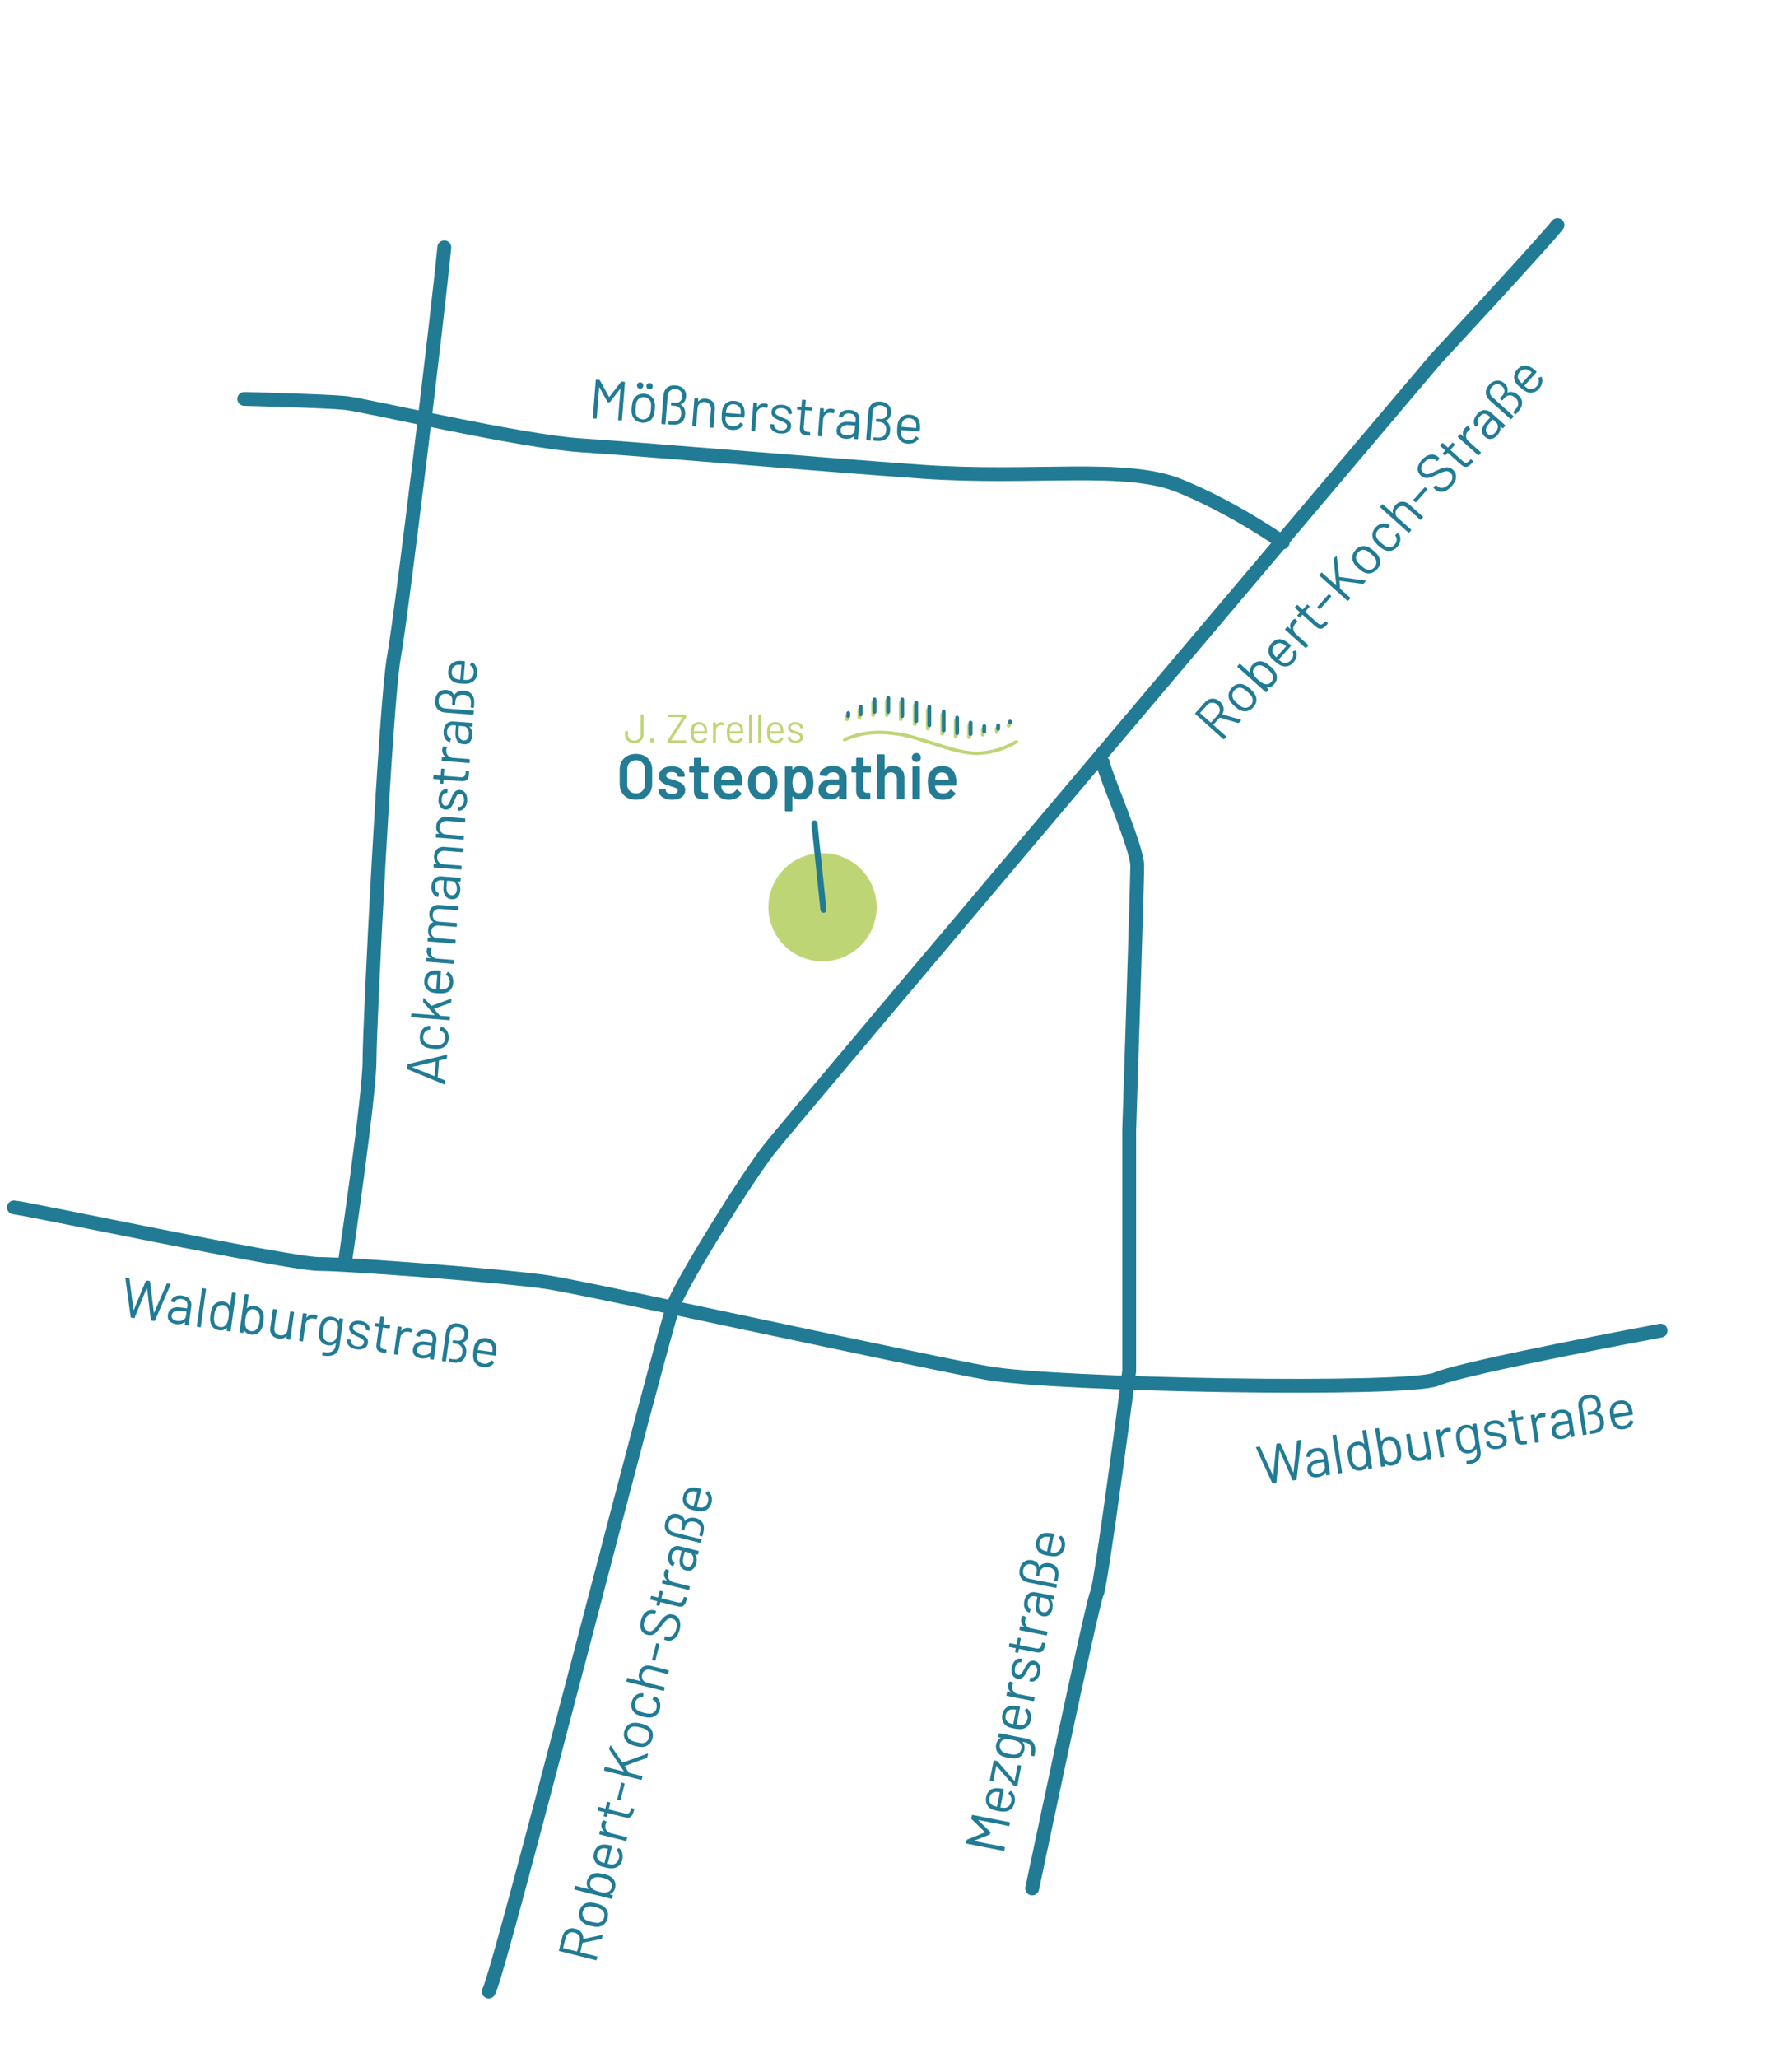 <svg xmlns="http://www.w3.org/2000/svg" xmlns:xlink="http://www.w3.org/1999/xlink" id="Ebene_2" data-name="Ebene 2" viewBox="0 0 222.43 255.39"><defs><style>      .cls-1, .cls-2, .cls-3 {        fill: none;      }      .cls-4 {        fill: #217b94;      }      .cls-2 {        stroke-miterlimit: 10;        stroke-width: 1.72px;      }      .cls-2, .cls-3 {        stroke: #217b94;        stroke-linecap: round;      }      .cls-3 {        stroke-width: .75px;      }      .cls-5 {        clip-path: url(#clippath-1);      }      .cls-6 {        fill: #bed575;      }      .cls-7 {        fill: #247b94;      }      .cls-8 {        clip-path: url(#clippath);      }    </style><clipPath id="clippath"><rect class="cls-1" width="222.43" height="255.39"></rect></clipPath><clipPath id="clippath-1"><rect class="cls-1" x="76.92" y="86.35" width="49.45" height="14.3"></rect></clipPath></defs><g class="cls-8"><path class="cls-6" d="M108.21,115.34c-1.53,3.38-5.51,4.87-8.89,3.34s-4.87-5.51-3.34-8.89c1.53-3.38,5.51-4.87,8.89-3.34,3.38,1.53,4.87,5.51,3.34,8.89"></path><path class="cls-2" d="M60.66,247.1c1.25-1.76,21.57-82,23.07-85.51,1.51-3.51,9.03-15.55,11.79-19.06,2.76-3.51,82.75-98.05,82.75-98.05,0,0,13.04-14.04,15.05-16.55"></path><path class="cls-2" d="M1.73,149.81c1,0,34.1,7.02,37.87,7.02s23.32,1.5,28.34,2.26c5.01.75,46.14,9.78,54.67,11.28,8.53,1.5,52.16,2.26,55.67.75,3.51-1.5,27.84-6.02,27.84-6.02"></path><path class="cls-2" d="M42.86,156.33s3.01-20.31,3.01-24.83,2.01-44.38,3.01-49.9c1-5.52,5.52-43.13,6.27-50.91"></path><path class="cls-2" d="M30.32,49.5s10.03.25,12.54.5c2.51.25,21.57,4.76,29.34,5.26,7.77.5,28.08,2.26,42.13,3.26,14.04,1,25.33-1,32.1,1.76,6.77,2.76,12.79,7.02,12.79,7.02"></path><path class="cls-2" d="M136.9,94.64c.25,1.5,4.26,10.53,4.26,12.79s-1,32.85-1,32.85v29.84s-3.51,26.83-4.01,27.58c-.5.75-8.03,36.61-8.03,36.61"></path><path class="cls-4" d="M153.69,89.71l-2.27-.67s-.03,0-.03,0l-.78.87s-.01.03,0,.04l1.57,1.41s.04.06,0,.1l-.23.26s-.06.04-.1,0l-3.49-3.13s-.04-.06,0-.1l1.19-1.33c.26-.29.57-.45.92-.47.35-.02.66.11.96.37.24.22.38.46.44.74.05.28,0,.55-.15.82,0,.02,0,.03.02.03l2.27.65s.02,0,.03.02c.02.02.02.05,0,.07l-.24.27s-.06.04-.09.03M148.97,88.49l1.3,1.16s.03.01.04,0l.85-.95c.18-.2.26-.41.25-.65-.01-.23-.12-.44-.32-.62-.2-.18-.42-.26-.65-.25-.24.01-.44.12-.62.31l-.86.96s-.01.03,0,.04"></path><path class="cls-4" d="M154.81,88.23c-.29.06-.57.03-.86-.1-.2-.09-.43-.26-.7-.5-.26-.24-.45-.45-.56-.63-.16-.26-.22-.54-.19-.83.03-.29.16-.56.39-.82.22-.24.47-.4.75-.46.28-.06.56-.03.84.1.19.08.42.25.7.49.28.25.47.46.57.64.16.26.23.54.2.83-.03.29-.16.56-.38.8-.22.25-.48.4-.76.47M155.49,86.94c.01-.2-.04-.39-.15-.57-.1-.14-.26-.31-.48-.51-.22-.2-.41-.34-.55-.42-.19-.1-.38-.13-.58-.09-.2.04-.37.14-.52.31-.15.17-.23.35-.25.55-.01.2.04.39.15.57.1.13.26.3.48.51.23.2.41.34.55.42.19.1.38.13.58.1.2-.04.37-.14.53-.31.15-.16.23-.34.24-.54"></path><path class="cls-4" d="M157.7,82.7c.28.25.48.47.59.66.15.26.22.52.2.79-.02.27-.14.53-.35.77-.12.14-.26.24-.42.3-.16.06-.32.09-.49.07,0,0-.02,0-.02,0,0,0,0,.02,0,.02l.22.2s.04.06,0,.1l-.24.26s-.06.04-.1,0l-3.49-3.13s-.04-.06,0-.1l.24-.26s.06-.04.1,0l1.21,1.09s.01,0,.02,0c0,0,0-.01,0-.02-.03-.16-.02-.33.02-.49.05-.16.13-.31.25-.45.22-.24.46-.39.74-.44.27-.05.55-.01.82.12.19.1.42.27.69.51M157.73,83.42c-.08-.1-.2-.21-.36-.36-.17-.15-.31-.26-.42-.32-.11-.07-.22-.11-.33-.14-.15-.06-.31-.07-.47-.03s-.3.12-.42.26c-.12.13-.18.27-.2.43-.01.16.02.31.1.45.04.1.1.2.18.29.08.1.2.22.37.37.16.15.3.26.4.32.1.07.21.12.31.15.16.06.32.08.47.05.15-.03.29-.11.42-.25.13-.14.2-.3.23-.47.02-.17,0-.33-.1-.48-.04-.1-.1-.2-.18-.29"></path><path class="cls-4" d="M160.06,79.91l.16.15s.04.06,0,.1l-1.49,1.66s-.01.03,0,.04c.19.16.32.26.39.29.19.1.38.13.58.09.2-.04.39-.16.56-.35.13-.14.21-.3.24-.47.03-.17.02-.34-.05-.51-.01-.05,0-.08.04-.09l.3-.1s.07,0,.09.04c.09.23.1.48.04.73-.06.25-.19.49-.39.72-.22.24-.46.39-.72.45-.26.06-.52.04-.79-.07-.22-.09-.48-.27-.79-.54-.14-.13-.26-.24-.35-.32-.09-.09-.16-.17-.21-.26-.17-.26-.24-.54-.22-.83.03-.3.15-.57.37-.82.28-.31.57-.48.88-.51.31-.03.62.07.95.29.11.07.23.17.38.3M157.93,80.65c-.01.19.04.37.16.53.05.08.16.2.31.35.01.01.03.01.04,0l1.19-1.33s.01-.03,0-.04c-.16-.13-.28-.22-.36-.26-.19-.1-.38-.13-.57-.1-.19.03-.37.14-.53.31-.15.17-.23.35-.24.54"></path><path class="cls-4" d="M160.73,76.79s.07,0,.1.03l.2.28s.01.07-.03.1c-.08.04-.15.09-.22.17l-.05.07c-.15.18-.22.39-.2.62.02.23.13.43.32.6l1.51,1.36s.04.06,0,.1l-.24.26s-.06.04-.1,0l-2.49-2.24s-.04-.06,0-.1l.24-.26s.06-.04.1,0l.31.28s.02.01.02,0c0,0,0,0,0-.02-.06-.19-.08-.37-.05-.54.03-.17.11-.33.24-.48.1-.11.21-.19.33-.23"></path><path class="cls-4" d="M162.53,75.31l-.52.58s-.01.03,0,.04l1.51,1.36c.16.15.31.21.44.2.13-.01.27-.1.41-.26l.12-.13s.06-.04.1,0l.21.19s.04.06,0,.1c-.03.04-.09.11-.17.19-.22.25-.43.39-.64.43-.21.04-.43-.05-.68-.27l-1.63-1.46s-.03-.01-.04,0l-.28.31s-.06.04-.1,0l-.2-.18s-.04-.06,0-.1l.28-.31s.01-.03,0-.04l-.6-.53s-.04-.06,0-.1l.23-.25s.06-.04.1,0l.6.53s.03.01.04,0l.52-.58s.06-.04.1,0l.2.18s.04.06,0,.1"></path><path class="cls-4" d="M163.75,75.56l-.21-.19s-.04-.06,0-.1l1.36-1.52s.06-.04.1,0l.22.19s.04.06,0,.1l-1.36,1.52s-.06.04-.1,0"></path><path class="cls-4" d="M167.26,74.55l-3.49-3.13s-.04-.06,0-.1l.23-.26s.06-.04.1,0l1.74,1.56s.01,0,.02,0c0,0,.01-.01,0-.02l-.32-3.21s0-.06.03-.09l.27-.3s.04-.03.06-.02c.02,0,.03.02.03.05l.29,2.53s.01.02.03.03l3.24.44h.03s.02.06,0,.09l-.27.3s-.05.04-.09.03l-2.88-.39s-.02,0-.02,0c0,0,0,.01,0,.02l.08.95s0,.02.02.03l1.23,1.1s.04.06,0,.1l-.23.26s-.06.04-.1,0"></path><path class="cls-4" d="M170.16,71.12c-.29.06-.57.03-.85-.1-.2-.09-.43-.26-.7-.5-.26-.24-.45-.45-.56-.63-.16-.26-.22-.54-.19-.83.03-.29.16-.56.39-.82.22-.24.47-.4.75-.46.28-.06.56-.03.84.1.19.08.42.25.7.49.28.25.47.46.57.64.16.26.23.54.2.83-.03.29-.16.56-.38.8-.22.25-.48.4-.76.47M170.84,69.83c.01-.2-.04-.39-.15-.57-.1-.14-.26-.31-.48-.51-.22-.2-.41-.34-.55-.42-.19-.1-.38-.13-.58-.09-.2.04-.37.14-.52.31-.15.17-.23.35-.25.55-.01.2.04.39.15.57.1.13.26.3.48.51.23.2.41.34.55.42.19.1.38.13.58.1.2-.04.37-.14.53-.31.15-.16.23-.34.24-.54"></path><path class="cls-4" d="M172.66,68.33c-.29.06-.57.02-.85-.11-.19-.09-.42-.26-.7-.5-.25-.22-.43-.43-.57-.63-.16-.25-.22-.52-.19-.82.03-.29.16-.56.38-.81.22-.25.48-.41.77-.48.29-.07.56-.05.79.07.08.04.14.07.18.11h.01s.02.06,0,.1l-.19.29h0s-.05.04-.09.01l-.09-.05c-.16-.09-.34-.11-.53-.07-.2.04-.37.14-.53.32-.15.17-.24.35-.25.55-.01.2.04.38.16.55.1.15.26.32.48.51.23.2.42.34.57.42.18.1.37.14.57.11.19-.03.37-.14.52-.31.15-.17.24-.35.26-.55.02-.2-.02-.38-.13-.53l-.02-.02-.02-.02s-.03-.07.01-.1l.27-.21s.07-.03.1,0l.08.11c.15.23.21.49.16.79-.04.3-.18.57-.4.82-.22.25-.48.4-.76.46"></path><path class="cls-4" d="M174.06,62.26c.31-.02.6.09.87.34l1.69,1.52s.04.06,0,.1l-.24.26s-.06.04-.1,0l-1.62-1.45c-.19-.17-.39-.25-.62-.24-.22,0-.42.1-.58.28-.17.19-.25.39-.24.61.01.22.11.42.3.58l1.63,1.46s.04.06,0,.1l-.24.26s-.06.04-.1,0l-3.49-3.13s-.04-.06,0-.1l.24-.26s.06-.04.1,0l1.22,1.09s.01,0,.02,0,0,0,0-.02c-.08-.34.03-.67.3-.98.25-.27.52-.42.83-.44"></path><path class="cls-4" d="M175.67,62.29l-.21-.19s-.04-.06,0-.1l1.36-1.52s.06-.04.1,0l.22.19s.04.06,0,.1l-1.36,1.52s-.06.04-.1,0"></path><path class="cls-4" d="M179.11,61c-.38.07-.71-.03-1-.29l-.16-.14s-.04-.06,0-.1l.23-.25s.06-.04.1,0l.14.12c.2.18.43.24.7.18.27-.05.54-.23.79-.52.24-.26.36-.51.37-.75.01-.24-.07-.44-.26-.6-.12-.11-.25-.17-.39-.18-.14-.01-.31.01-.5.08-.19.06-.45.17-.76.32-.33.16-.6.28-.81.35-.2.07-.41.1-.61.08-.2-.02-.39-.12-.58-.28-.29-.26-.42-.56-.4-.9.02-.34.19-.69.5-1.04.34-.38.7-.6,1.07-.66.37-.06.71.04,1,.31l.11.1s.04.06,0,.1l-.23.26s-.06.04-.1,0l-.09-.08c-.2-.18-.43-.25-.7-.2-.27.04-.52.2-.77.48-.22.24-.34.47-.35.69-.02.22.07.41.26.58.12.11.25.17.39.18.14,0,.29-.02.46-.08s.41-.18.72-.34c.33-.16.6-.27.83-.35.23-.07.45-.1.66-.08.21.02.41.11.6.28.29.26.42.57.4.94-.02.37-.2.74-.54,1.11-.35.39-.71.61-1.08.68"></path><path class="cls-4" d="M180.56,55.22l-.52.58s-.01.03,0,.04l1.51,1.36c.17.15.31.21.45.2.13-.01.27-.1.41-.26l.11-.13s.06-.04.1,0l.21.19s.04.06,0,.1c-.03.04-.09.11-.16.19-.22.25-.44.39-.64.43-.21.04-.43-.05-.68-.27l-1.63-1.46s-.03-.01-.04,0l-.28.31s-.06.04-.1,0l-.2-.18s-.04-.06,0-.1l.28-.31s.01-.03,0-.04l-.6-.53s-.04-.06,0-.1l.23-.25s.06-.04.1,0l.59.53s.03.01.04,0l.52-.58s.06-.04.1,0l.2.18s.04.06,0,.1"></path><path class="cls-4" d="M182.17,52.89s.07,0,.1.03l.2.28s.01.07-.03.1c-.08.04-.15.09-.22.17l-.05.07c-.15.18-.22.39-.2.62.02.23.13.43.32.6l1.51,1.36s.04.06,0,.1l-.24.26s-.06.04-.1,0l-2.49-2.24s-.04-.06,0-.1l.24-.26s.06-.04.1,0l.31.28s.02.01.02,0c0,0,0,0,0-.02-.06-.19-.08-.37-.05-.54.03-.17.11-.33.24-.48.1-.11.21-.19.33-.23"></path><path class="cls-4" d="M184.24,50.9c.31-.03.59.08.85.31l1.73,1.55s.04.06,0,.1l-.24.26s-.06.04-.1,0l-.21-.19s-.01,0-.02,0c0,0-.01,0-.01.02.03.18,0,.36-.07.54-.07.19-.18.36-.33.53-.22.24-.46.39-.73.44-.27.05-.53-.03-.79-.26-.26-.23-.38-.51-.36-.83.02-.32.18-.65.48-.98l.53-.6s.01-.03,0-.04l-.2-.17c-.18-.16-.36-.23-.54-.23-.19,0-.37.11-.56.32-.15.16-.24.33-.26.49-.03.16,0,.3.09.43.03.04.02.07,0,.1l-.28.24s-.07.04-.08,0c-.17-.2-.23-.44-.19-.73.04-.28.18-.56.42-.83.28-.31.57-.48.88-.5M185.92,53.01c.03-.24-.04-.43-.21-.59l-.4-.36s-.03-.01-.04,0l-.48.54c-.2.23-.32.45-.35.67-.03.22.04.4.2.55.15.14.31.19.48.15.17-.04.33-.14.48-.3.18-.2.29-.42.32-.66"></path><path class="cls-4" d="M187.5,52l-2.57-2.3c-.32-.29-.48-.61-.5-.95-.01-.35.12-.68.41-1,.28-.32.6-.49.94-.52.34-.04.66.08.96.34.18.16.3.34.36.53.06.19.05.39-.01.6,0,.01,0,.02,0,.02,0,0,.01,0,.02,0,.2-.1.42-.12.66-.06.24.05.46.18.68.37.32.28.48.61.48.96,0,.36-.16.71-.48,1.07l-.29.32s-.06.04-.1,0l-.21-.19s-.04-.06,0-.1l.31-.35c.21-.23.3-.47.29-.71-.01-.24-.13-.47-.36-.68-.23-.2-.46-.3-.69-.3-.23,0-.44.11-.63.31l-.27.3s-.06.04-.1,0l-.19-.17s-.04-.06,0-.1l.27-.3c.18-.2.26-.4.26-.6,0-.2-.11-.39-.29-.56-.2-.18-.42-.27-.64-.26-.22.01-.43.12-.62.33-.18.2-.27.42-.26.65,0,.24.11.45.32.64l2.59,2.33s.04.06,0,.1l-.23.26s-.06.04-.1,0"></path><path class="cls-4" d="M190.54,45.94l.17.15s.04.06,0,.1l-1.49,1.66s-.01.03,0,.04c.19.16.32.26.39.3.19.1.38.13.58.09.2-.04.39-.16.56-.35.13-.14.21-.3.24-.47.03-.17.02-.34-.05-.51-.01-.05,0-.08.04-.09l.3-.1s.07,0,.09.04c.09.23.1.48.04.73-.06.25-.19.49-.39.72-.22.24-.46.39-.72.45-.26.06-.52.04-.79-.07-.22-.09-.48-.27-.79-.54-.14-.13-.26-.24-.35-.32-.09-.09-.16-.17-.21-.26-.17-.26-.24-.54-.22-.83.03-.3.15-.57.37-.82.28-.31.57-.48.88-.51.31-.03.62.07.95.29.11.07.23.17.38.3M188.41,46.68c-.01.19.04.37.16.53.05.08.16.2.31.35.01.01.03.01.04,0l1.19-1.33s.01-.03,0-.04c-.16-.13-.28-.22-.36-.26-.19-.1-.38-.13-.57-.1-.19.03-.37.14-.53.31-.15.17-.23.35-.24.54"></path><path class="cls-4" d="M55.4,131.37l-.89.21s-.02.01-.02.03l-.16,2.06s0,.02.02.03l.85.34s.05.05.05.09l-.03.37c0,.05-.03.07-.08.05l-4.56-1.88s-.05-.04-.05-.09l.04-.47s.02-.07.06-.08l4.8-1.16h.03s.05.02.04.06l-.03.37s-.02.07-.06.08M53.93,133.52s.01-.01.01-.02l.14-1.77s0-.02,0-.03c0,0-.01,0-.02,0l-2.88.68s-.01.01-.01.02c0,0,0,.02.01.02l2.74,1.11s.02,0,.02,0"></path><path class="cls-4" d="M55.38,129.68c-.19.22-.44.37-.74.43-.21.04-.49.05-.86.02-.33-.03-.61-.08-.83-.15-.28-.11-.49-.28-.65-.53-.15-.25-.22-.54-.19-.87.03-.33.13-.62.32-.85.19-.23.41-.38.67-.43.08-.02.15-.03.21-.03h.01s.05.03.06.07l.02.35h0s-.03.07-.07.07h-.1c-.18.04-.33.13-.47.28-.13.15-.21.34-.23.57-.02.23.03.43.14.59.11.16.26.28.46.34.17.05.4.09.69.12.3.02.54.02.7,0,.21-.03.38-.12.52-.26.13-.14.21-.33.23-.56.02-.22-.03-.42-.13-.6-.11-.17-.25-.28-.43-.34h-.03s-.03-.01-.03-.01c-.05,0-.06-.04-.05-.09l.08-.33s.04-.06.08-.06l.14.04c.26.09.46.26.61.52.15.26.21.56.18.89-.03.33-.13.61-.32.83"></path><path class="cls-4" d="M55.75,126.58l-4.67-.36s-.07-.03-.06-.07l.03-.35s.03-.07.07-.06l2.81.22s.02,0,.02,0c0,0,0-.01,0-.02l-1.41-1.58s-.03-.05-.03-.08l.03-.41s.01-.04.03-.05c.02,0,.04,0,.05.02l.91.96s.02.01.03,0l2.39-.87h.03s.05.02.05.06l-.03.37s-.02.06-.06.07l-2.08.73s-.02.02,0,.03l.74.82s.02.02.03.02l1.17.09s.07.03.06.07l-.03.35s-.03.07-.07.06"></path><path class="cls-4" d="M54.45,120.43l.22.02s.07.03.06.07l-.17,2.22s0,.03.03.03c.25.01.42,0,.49,0,.21-.03.38-.13.51-.28.13-.16.21-.36.23-.62.01-.19-.01-.37-.09-.52-.08-.15-.19-.28-.34-.37-.04-.03-.05-.06-.02-.1l.18-.26s.06-.04.1-.02c.21.13.37.32.48.56.11.24.15.51.13.8-.03.33-.13.59-.3.8-.17.21-.39.35-.67.43-.23.07-.55.08-.96.05-.19-.01-.35-.03-.47-.05-.12-.02-.23-.04-.32-.08-.29-.1-.52-.28-.68-.53-.16-.25-.23-.54-.2-.88.03-.42.16-.73.39-.94.23-.21.54-.32.93-.35.13,0,.29,0,.48.01M53.2,122.32c.1.16.26.27.45.33.09.03.25.07.46.09.02,0,.03,0,.03-.03l.14-1.78s0-.03-.02-.03c-.21,0-.35,0-.44,0-.21.03-.38.12-.51.27-.13.14-.21.33-.23.57-.02.23.03.42.13.57"></path><path class="cls-4" d="M53.08,117.55s.05-.05.09-.03l.33.1s.06.05.03.09c-.04.08-.06.16-.07.26v.09c0,.24.06.44.22.61.15.17.36.26.62.28l2.03.16s.07.03.06.07l-.03.35s-.03.07-.07.06l-3.34-.26s-.07-.03-.06-.07l.03-.35s.03-.07.07-.06l.42.03s.02,0,.02,0c0,0,0-.01,0-.02-.16-.11-.28-.24-.37-.4-.08-.16-.11-.33-.1-.53.01-.15.05-.28.12-.38"></path><path class="cls-4" d="M53.68,112.52c.22-.18.51-.26.87-.23l2.3.18s.07.03.06.07l-.03.34s-.03.07-.07.06l-2.21-.17c-.25-.02-.46.04-.62.17-.16.13-.25.32-.27.55-.02.24.04.44.17.6.14.16.33.25.57.27l2.22.17s.07.03.06.07l-.03.35s-.03.07-.07.06l-2.21-.17c-.25-.02-.46.04-.62.17-.16.13-.25.32-.27.55-.02.24.04.44.17.6.14.15.33.24.58.26l2.22.17s.07.03.06.07l-.03.35s-.03.07-.07.06l-3.34-.26s-.07-.03-.06-.07l.03-.35s.03-.07.07-.06l.28.02s.01,0,.02-.01c0,0,0-.01,0-.02-.13-.11-.22-.25-.27-.41-.05-.16-.07-.34-.06-.53.02-.24.08-.44.19-.6.11-.16.26-.28.45-.35.02,0,.03-.02,0-.03-.18-.11-.31-.27-.39-.46-.08-.19-.11-.4-.09-.64.03-.34.15-.61.37-.79"></path><path class="cls-4" d="M53.95,109.01c.23-.21.52-.3.87-.27l2.31.18s.07.03.06.07l-.03.35s-.03.07-.07.06l-.28-.02s-.02,0-.02,0c0,0,0,.01,0,.03.13.12.22.28.28.47s.08.4.06.62c-.03.33-.13.59-.31.8-.18.21-.44.3-.78.27-.34-.03-.6-.17-.78-.44-.18-.27-.25-.62-.22-1.07l.06-.8s0-.03-.03-.03l-.26-.02c-.23-.02-.42.03-.57.15-.14.12-.23.32-.25.59-.02.22,0,.4.08.55.08.14.19.24.33.28.04.02.06.05.06.09l-.08.37c-.01.05-.03.07-.06.06-.25-.06-.45-.21-.59-.46-.14-.25-.2-.55-.17-.91.03-.41.16-.72.39-.93M56.57,109.66c-.12-.21-.29-.32-.52-.34l-.54-.04s-.03,0-.03.02l-.06.72c-.02.3.02.55.13.74.11.19.27.3.49.32.2.02.36-.04.47-.17.11-.13.18-.31.2-.54.02-.27-.03-.51-.15-.72"></path><path class="cls-4" d="M54.25,105.34c.23-.2.53-.29.89-.26l2.27.18s.07.03.06.07l-.03.35s-.03.07-.07.06l-2.17-.17c-.25-.02-.46.04-.64.18-.17.14-.27.33-.29.58-.02.25.04.46.19.63.14.17.34.26.59.28l2.19.17s.07.03.06.07l-.03.35s-.03.07-.07.06l-3.34-.26s-.07-.03-.06-.07l.03-.35s.03-.07.07-.06l.3.02s.02,0,.02,0c0,0,0-.01,0-.02-.27-.22-.39-.54-.35-.96.03-.37.16-.65.39-.85"></path><path class="cls-4" d="M54.54,101.63c.23-.2.53-.29.89-.26l2.27.18s.07.03.06.07l-.03.35s-.03.07-.07.06l-2.17-.17c-.25-.02-.46.04-.64.18-.17.14-.27.33-.29.58-.02.25.04.46.19.63.14.17.34.26.59.28l2.19.17s.07.03.06.07l-.03.35s-.03.07-.07.06l-3.34-.26s-.07-.03-.06-.07l.03-.35s.03-.07.07-.06l.29.02s.02,0,.02,0c0,0,0-.01,0-.02-.27-.22-.39-.54-.35-.96.03-.37.16-.65.39-.85"></path><path class="cls-4" d="M57.79,100.03c-.1.19-.22.34-.37.43-.15.1-.3.14-.47.13h-.08s-.07-.04-.06-.08l.03-.33s.03-.07.07-.06h.06c.15.02.29-.05.41-.2.12-.15.2-.34.22-.58.02-.24-.02-.43-.12-.59-.1-.15-.23-.24-.39-.25-.12,0-.21.02-.29.09-.08.07-.14.15-.19.26-.05.1-.12.26-.2.46-.09.25-.18.46-.27.62-.09.16-.2.29-.34.39-.14.1-.31.14-.51.13-.29-.02-.52-.15-.67-.4-.16-.24-.22-.55-.19-.93.02-.25.08-.47.18-.66.1-.19.22-.33.37-.42.15-.1.32-.13.5-.12h.02s.07.03.06.08l-.02.32s-.03.07-.08.06h-.02c-.16-.01-.29.05-.41.19-.12.14-.19.34-.21.59-.02.23.02.43.1.58.08.15.21.23.37.24.16.01.28-.05.37-.18.09-.13.19-.34.3-.62.1-.26.19-.47.27-.63.08-.16.19-.29.33-.4.14-.11.32-.15.53-.14.3.02.53.16.69.41.16.25.23.56.2.95-.02.26-.08.48-.18.68"></path><path class="cls-4" d="M55.15,95.46l-.06.78s0,.03.03.03l2.03.16c.22.02.38-.02.48-.11.1-.09.15-.24.17-.45v-.17s.04-.07.09-.06l.28.02s.07.03.06.07c0,.06,0,.14-.01.26-.03.33-.11.57-.24.73-.14.16-.37.23-.71.2l-2.18-.17s-.03,0-.03.02l-.03.42s-.03.07-.07.06l-.27-.02s-.07-.03-.06-.07l.03-.42s0-.03-.03-.03l-.8-.06s-.07-.03-.06-.08l.03-.34s.03-.07.07-.06l.8.06s.03,0,.03-.03l.06-.78s.03-.07.07-.06l.27.02s.07.03.06.07"></path><path class="cls-4" d="M55.01,92.63s.05-.05.09-.03l.33.1s.06.05.03.09c-.04.07-.06.16-.07.26v.09c0,.24.06.44.22.61.15.17.36.26.62.28l2.03.16s.07.03.06.07l-.03.35s-.03.07-.07.06l-3.34-.26s-.07-.03-.06-.07l.03-.35s.03-.07.07-.06l.42.03s.02,0,.02,0c0,0,0-.01,0-.02-.16-.11-.28-.24-.37-.4-.08-.16-.11-.33-.1-.53.01-.15.05-.28.12-.38"></path><path class="cls-4" d="M55.44,89.79c.23-.21.52-.3.87-.27l2.31.18s.07.03.06.07l-.03.35s-.03.07-.07.06l-.28-.02s-.02,0-.02,0c0,0,0,.01,0,.03.13.12.22.28.28.47s.08.4.06.62c-.03.33-.13.59-.31.8-.18.21-.44.3-.78.27-.34-.03-.6-.17-.78-.44-.18-.27-.25-.62-.22-1.07l.06-.8s0-.03-.02-.03l-.26-.02c-.23-.02-.42.03-.57.15-.14.12-.23.32-.25.59-.02.22,0,.4.08.55.08.14.19.24.33.28.04.02.06.05.06.09l-.08.37c-.01.05-.03.07-.06.06-.25-.06-.45-.21-.59-.46-.14-.25-.2-.55-.17-.91.03-.41.16-.72.39-.93M58.06,90.45c-.12-.21-.29-.32-.52-.34l-.54-.04s-.03,0-.03.02l-.06.72c-.02.3.02.55.13.74.11.19.27.3.49.32.2.02.36-.04.47-.17.11-.13.18-.31.2-.54.02-.27-.03-.51-.15-.72"></path><path class="cls-4" d="M58.7,88.68l-3.44-.27c-.43-.04-.75-.19-.97-.46-.22-.27-.32-.61-.28-1.05.03-.42.17-.75.42-.99.25-.24.57-.34.97-.31.24.02.45.09.61.2.16.12.28.28.35.48,0,0,0,.01.01.01s0,0,.01-.01c.1-.2.26-.35.48-.45.22-.1.47-.14.76-.12.43.03.75.19.97.47.22.28.31.66.27,1.15l-.03.43s-.03.07-.07.06l-.28-.02s-.07-.03-.06-.07l.04-.47c.02-.31-.04-.55-.2-.74-.16-.19-.39-.29-.7-.32-.3-.02-.54.04-.73.18-.18.15-.28.35-.31.63l-.03.41s-.03.07-.07.06l-.25-.02s-.07-.03-.06-.07l.03-.4c.02-.27-.03-.48-.17-.63-.13-.16-.32-.25-.57-.27-.28-.02-.5.04-.67.18-.17.14-.27.36-.29.64-.02.27.04.5.19.68.15.18.36.29.65.31l3.47.27s.07.03.06.07l-.03.35s-.03.07-.07.06"></path><path class="cls-4" d="M57.43,82.02l.22.02s.07.03.06.07l-.17,2.22s0,.03.03.03c.25.01.42,0,.49,0,.21-.03.38-.13.51-.28.13-.16.21-.36.23-.62.01-.19-.01-.37-.09-.52-.08-.15-.19-.28-.34-.37-.04-.03-.05-.06-.02-.1l.18-.26s.06-.04.1-.02c.21.13.37.32.48.56.11.24.15.51.13.8-.03.33-.13.59-.3.8-.17.21-.39.35-.67.43-.23.07-.55.08-.96.05-.19-.01-.35-.03-.47-.05-.12-.02-.23-.04-.32-.08-.29-.1-.52-.28-.68-.53-.16-.25-.23-.54-.2-.88.03-.42.16-.73.39-.94.23-.21.54-.32.93-.35.13,0,.29,0,.48.01M56.19,83.91c.1.16.26.27.45.33.09.03.25.07.46.09.02,0,.03,0,.03-.03l.14-1.78s0-.03-.02-.03c-.21,0-.36,0-.44,0-.21.03-.38.12-.51.27-.13.14-.21.33-.23.57-.02.23.03.42.13.57"></path><path class="cls-4" d="M77.15,47.35l.36.03s.07.03.06.07l-.37,4.67s-.03.07-.07.06l-.35-.03s-.07-.03-.06-.07l.3-3.82s0-.02-.01-.03c0,0-.02,0-.02.01l-1.26,1.63s-.05.04-.08.04h-.18s-.06-.03-.08-.06l-.99-1.79s-.01-.02-.02-.01c0,0-.01.01-.01.03l-.3,3.8s-.03.07-.08.06l-.35-.03s-.07-.03-.06-.07l.37-4.67s.03-.07.07-.06l.36.03s.06.02.08.05l1.14,2.06s0,0,.02,0c.01,0,.02,0,.02,0l1.43-1.85s.05-.04.09-.04"></path><path class="cls-4" d="M78.88,52.13c-.22-.19-.37-.43-.44-.74-.05-.22-.06-.5-.03-.85.03-.35.08-.63.16-.83.11-.29.29-.51.54-.66.25-.15.55-.21.89-.19.33.03.6.13.82.32.22.19.37.43.43.73.05.2.06.49.03.85-.03.37-.08.65-.16.84-.11.29-.29.51-.54.66-.25.15-.54.21-.87.19-.33-.03-.61-.13-.83-.32M80.32,51.89c.17-.11.28-.26.36-.47.05-.16.09-.39.12-.69.03-.3.02-.53,0-.7-.04-.21-.13-.38-.28-.52-.15-.13-.33-.21-.56-.23-.22-.02-.42.03-.59.14-.16.11-.28.26-.36.47-.05.16-.08.39-.11.69-.02.3-.02.54,0,.7.03.21.13.38.27.52.15.13.34.21.57.23.22.02.41-.03.58-.14M79.15,48.08c-.06-.08-.09-.17-.08-.28,0-.11.05-.2.13-.27.08-.07.17-.09.29-.08.11,0,.2.05.27.13.07.08.1.17.09.29,0,.11-.05.2-.13.27-.08.07-.17.1-.28.09-.11,0-.2-.05-.27-.13M80.32,48.17c-.07-.08-.09-.17-.08-.28,0-.11.05-.21.13-.27.08-.07.17-.09.29-.09.11,0,.2.05.27.13.07.08.1.17.09.29,0,.11-.05.2-.13.27-.08.07-.17.1-.28.09-.11,0-.2-.05-.27-.13"></path><path class="cls-4" d="M82.08,52.51l.27-3.44c.04-.43.19-.75.46-.97.27-.22.62-.32,1.05-.28.42.03.75.18.99.43.24.25.34.57.31.97-.02.24-.09.45-.2.61-.12.16-.28.28-.48.35,0,0-.01,0-.01.01,0,0,0,.01.01.01.2.1.35.26.45.49.1.22.14.47.11.76-.03.43-.19.75-.47.97-.28.22-.67.31-1.14.27l-.43-.03s-.07-.03-.06-.07l.02-.28s.03-.07.07-.06l.47.04c.31.02.55-.04.74-.2.19-.16.29-.39.32-.7.02-.3-.04-.55-.18-.73-.14-.18-.35-.29-.63-.31l-.41-.03s-.07-.03-.06-.07l.02-.25s.03-.07.07-.06l.4.03c.27.02.48-.03.64-.16.16-.13.25-.32.27-.57.02-.28-.04-.5-.18-.67-.14-.17-.36-.27-.64-.29-.27-.02-.5.04-.68.19-.18.15-.29.36-.31.65l-.27,3.47s-.03.07-.07.06l-.35-.03s-.07-.03-.06-.07"></path><path class="cls-4" d="M88.48,49.86c.2.23.29.53.26.89l-.18,2.27s-.03.07-.07.06l-.35-.03s-.07-.03-.06-.07l.17-2.17c.02-.25-.04-.46-.18-.64-.14-.17-.33-.27-.58-.29-.25-.02-.46.04-.63.19-.17.14-.26.34-.28.59l-.17,2.19s-.03.07-.07.06l-.35-.03s-.07-.03-.06-.07l.26-3.34s.03-.07.07-.06l.35.03s.07.03.06.07l-.02.29s0,.02,0,.02c0,0,.01,0,.02,0,.22-.27.54-.39.96-.35.37.03.65.16.85.39"></path><path class="cls-4" d="M92.4,51.54l-.02.22s-.03.07-.07.06l-2.22-.18s-.03,0-.03.03c-.01.25-.01.42,0,.49.03.21.13.38.28.51.16.13.36.21.62.23.19.01.37-.01.52-.09.15-.08.28-.19.37-.34.03-.04.06-.05.1-.02l.26.18s.04.06.02.1c-.13.21-.32.37-.56.48-.24.11-.51.15-.81.13-.33-.03-.59-.13-.8-.3-.21-.17-.35-.39-.42-.67-.07-.23-.08-.55-.05-.96.02-.19.03-.35.05-.47s.04-.23.08-.32c.1-.29.28-.52.53-.68.25-.16.54-.23.88-.2.42.03.73.16.94.39.21.23.32.54.35.93,0,.13,0,.29,0,.48M90.52,50.3c-.16.11-.27.26-.33.45-.03.09-.07.25-.09.46,0,.02,0,.03.03.03l1.78.14s.03,0,.03-.03c0-.21,0-.35,0-.44-.03-.21-.12-.38-.27-.52-.14-.13-.33-.21-.57-.23-.23-.02-.42.03-.57.13"></path><path class="cls-4" d="M95.29,50.18s.05.05.03.09l-.1.33s-.05.06-.09.03c-.07-.04-.16-.06-.26-.07h-.09c-.24-.01-.44.06-.61.22-.17.15-.26.36-.28.62l-.16,2.03s-.03.07-.07.06l-.35-.03s-.07-.03-.06-.07l.26-3.34s.03-.07.07-.06l.35.03s.07.03.06.07l-.03.42s0,.02.01.02c0,0,.01,0,.02,0,.11-.16.24-.29.4-.37s.33-.12.53-.1c.15.01.28.05.38.12"></path><path class="cls-4" d="M96.17,53.6c-.19-.1-.34-.22-.43-.37-.1-.15-.14-.3-.12-.47v-.08s.03-.07.08-.06l.33.03s.07.03.06.07v.06c-.02.15.05.29.2.41.15.12.34.2.58.22.24.02.43-.02.59-.12.16-.1.24-.23.25-.39,0-.12-.02-.21-.09-.29-.07-.08-.15-.14-.25-.19-.1-.05-.25-.12-.47-.2-.25-.09-.46-.18-.62-.27-.16-.09-.29-.2-.39-.34-.1-.14-.14-.31-.13-.51.02-.29.16-.52.4-.68.24-.16.55-.22.93-.19.25.02.47.08.66.18.19.1.33.22.42.38.09.15.13.32.12.5v.02s-.03.07-.08.06l-.32-.02s-.07-.03-.06-.07v-.02c.01-.16-.05-.29-.19-.41-.14-.12-.34-.18-.59-.21-.23-.02-.43.01-.58.1-.15.08-.23.21-.24.37-.01.16.05.28.18.37.13.09.34.19.62.3.26.1.47.19.63.27.16.08.29.19.4.33.11.14.16.32.14.53-.02.3-.16.53-.41.69-.25.16-.56.22-.95.19-.26-.02-.48-.08-.68-.18"></path><path class="cls-4" d="M100.74,50.96l-.78-.06s-.03,0-.03.03l-.16,2.03c-.02.22.02.38.11.48.09.1.24.15.45.17h.17s.07.04.06.09l-.02.28s-.03.07-.07.06c-.06,0-.14,0-.25-.01-.33-.03-.58-.11-.74-.24-.16-.14-.23-.37-.2-.71l.17-2.18s0-.03-.03-.03l-.42-.03s-.07-.03-.06-.07l.02-.27s.03-.07.07-.06l.42.03s.03,0,.03-.02l.06-.8s.03-.07.07-.06l.34.03s.07.03.06.07l-.06.8s0,.03.02.03l.78.06s.07.03.06.07l-.02.27s-.03.07-.07.06"></path><path class="cls-4" d="M103.57,50.83s.05.05.03.09l-.1.33s-.05.06-.09.03c-.07-.04-.16-.06-.26-.07h-.09c-.24-.01-.44.06-.61.22-.17.15-.26.36-.28.62l-.16,2.03s-.03.07-.07.06l-.35-.03s-.07-.03-.06-.07l.26-3.34s.03-.07.07-.06l.35.03s.07.03.06.07l-.03.42s0,.02.01.02c0,0,.01,0,.02,0,.11-.16.24-.29.4-.37s.33-.12.53-.1c.15.01.28.05.38.12"></path><path class="cls-4" d="M106.41,51.26c.21.23.3.52.27.87l-.18,2.31s-.03.07-.08.06l-.35-.03s-.07-.03-.06-.07l.02-.28s0-.02,0-.02c0,0-.01,0-.02,0-.12.13-.28.22-.47.28-.19.06-.4.08-.62.06-.33-.03-.59-.13-.8-.31-.21-.18-.3-.44-.27-.78.03-.34.17-.6.44-.79.26-.18.62-.25,1.06-.22l.8.06s.03,0,.03-.02l.02-.26c.02-.24-.03-.42-.15-.57-.12-.15-.32-.23-.59-.25-.22-.02-.4,0-.55.08-.14.07-.24.18-.28.34-.02.04-.05.06-.09.05l-.37-.08s-.07-.03-.06-.06c.06-.26.21-.45.46-.59.25-.14.55-.2.91-.17.41.03.72.16.93.39M105.75,53.88c.21-.12.32-.29.34-.52l.04-.54s0-.03-.02-.03l-.72-.06c-.3-.02-.55.02-.74.13-.19.11-.3.27-.32.49-.02.2.04.36.17.47.13.11.31.18.53.2.27.02.51-.03.72-.15"></path><path class="cls-4" d="M107.52,54.52l.27-3.44c.04-.43.19-.75.46-.97.27-.22.62-.32,1.05-.28.42.03.75.18.99.43.24.25.34.57.31.97-.02.24-.09.45-.2.61-.12.16-.28.28-.48.35,0,0-.01,0-.01.01,0,0,0,.01.01.01.2.1.35.26.45.49.1.22.14.48.11.76-.03.43-.19.75-.47.97-.28.22-.67.31-1.14.27l-.43-.03s-.07-.03-.06-.07l.02-.28s.03-.07.07-.06l.47.04c.31.02.55-.04.74-.2.19-.16.29-.39.32-.7.02-.3-.04-.55-.18-.73-.14-.18-.35-.29-.63-.31l-.4-.03s-.07-.03-.06-.07l.02-.25s.03-.07.07-.06l.4.03c.27.02.48-.03.64-.16.16-.13.25-.32.27-.57.02-.28-.04-.5-.18-.67-.14-.17-.36-.27-.64-.29-.27-.02-.5.04-.68.19-.18.15-.29.36-.31.65l-.27,3.47s-.03.07-.07.06l-.35-.03s-.07-.03-.06-.07"></path><path class="cls-4" d="M114.18,53.26l-.02.22s-.03.07-.07.06l-2.22-.18s-.03,0-.03.03c-.01.25-.01.42,0,.49.03.21.13.38.28.51.16.13.36.21.62.23.19.01.37-.01.52-.09.15-.08.28-.19.37-.35.03-.04.06-.04.1-.02l.26.18s.04.06.02.1c-.13.21-.32.37-.56.48-.24.11-.51.15-.81.13-.33-.03-.59-.13-.8-.3-.21-.17-.35-.39-.42-.67-.06-.23-.08-.55-.05-.96.01-.19.03-.35.05-.47.02-.12.04-.23.08-.32.1-.29.28-.52.53-.68.25-.16.54-.23.88-.2.42.03.73.16.94.39.21.23.32.54.35.93,0,.13,0,.29,0,.48M112.3,52.02c-.16.1-.27.26-.33.45-.03.09-.07.25-.09.46,0,.02,0,.03.03.03l1.78.14s.03,0,.03-.03c0-.21,0-.35,0-.44-.03-.21-.12-.38-.27-.51-.14-.13-.33-.21-.57-.23-.23-.02-.42.03-.57.13"></path><path class="cls-4" d="M16.22,163.41l-.66-4.83v-.02s.03-.05.07-.04l.36.05s.06.03.07.06l.51,3.89s0,.02.02.02c0,0,.01,0,.02-.01l1.49-3.6s.04-.06.08-.05l.37.05s.06.03.07.07l.48,3.88s0,.01.01.02c0,0,.01,0,.02-.01l1.56-3.6s.04-.05.08-.04l.35.05s.04.01.05.03c.01.02.01.03,0,.06l-1.94,4.47s-.04.05-.08.04l-.36-.05s-.06-.03-.07-.07l-.46-3.96s0-.01-.02-.02c0,0-.01,0-.02.01l-1.51,3.69s-.04.06-.08.05l-.34-.05s-.06-.03-.07-.07"></path><path class="cls-4" d="M23.52,161.22c.19.24.27.53.22.88l-.32,2.29s-.03.06-.08.06l-.35-.05s-.06-.03-.06-.08l.04-.28s0-.02,0-.02c0,0-.01,0-.02,0-.13.12-.3.2-.49.25-.19.04-.4.05-.62.02-.32-.05-.58-.17-.78-.36-.2-.19-.27-.46-.22-.8.05-.34.21-.59.48-.76.28-.16.64-.22,1.08-.15l.79.11s.03,0,.03-.02l.04-.26c.03-.23,0-.42-.12-.58-.11-.15-.3-.25-.58-.29-.22-.03-.4-.01-.55.05-.15.07-.25.17-.3.32-.02.04-.05.06-.09.05l-.36-.1s-.07-.04-.05-.06c.07-.25.24-.44.5-.57.26-.13.57-.17.92-.11.41.06.71.21.91.45M22.71,163.8c.21-.11.34-.28.37-.5l.07-.53s0-.03-.02-.03l-.72-.1c-.3-.04-.55-.01-.75.08-.2.1-.31.26-.35.47-.03.2.02.36.15.48.12.12.3.2.52.23.27.04.51,0,.73-.1"></path><path class="cls-4" d="M24.43,164.54l.65-4.64s.03-.07.08-.06l.35.05s.06.03.06.08l-.65,4.65s-.03.07-.08.06l-.35-.05s-.07-.03-.06-.08"></path><path class="cls-4" d="M28.87,160.36l.35.05s.07.03.06.08l-.65,4.65s-.03.06-.08.06l-.35-.05s-.06-.03-.06-.08l.04-.29s0-.02,0-.02c0,0-.01,0-.03,0-.12.12-.26.2-.41.26-.16.05-.33.07-.51.04-.32-.04-.57-.16-.77-.36-.19-.19-.31-.44-.35-.73-.03-.21-.03-.51.02-.88.05-.38.12-.66.2-.83.12-.28.3-.49.55-.62.24-.14.52-.18.85-.14.18.02.34.08.48.17.14.09.25.21.33.36,0,.01.01.02.02.01,0,0,.01,0,.01-.02l.22-1.6s.03-.07.08-.06M28.27,163.91c.04-.12.07-.29.1-.51.03-.22.04-.39.04-.52,0-.13-.02-.24-.05-.34-.03-.16-.1-.3-.22-.41-.11-.11-.25-.18-.43-.2-.18-.03-.35,0-.49.07-.15.07-.26.18-.34.32-.07.09-.12.2-.17.32-.04.12-.08.3-.11.52-.03.21-.04.38-.04.51,0,.12.02.24.05.34.03.17.11.32.24.43.12.12.28.19.48.21.18.03.34,0,.48-.08.14-.08.24-.19.33-.34.05-.08.1-.19.13-.31"></path><path class="cls-4" d="M32.7,164c-.05.37-.12.66-.22.85-.12.27-.31.47-.54.61-.24.13-.51.18-.83.13-.18-.03-.34-.08-.48-.18-.14-.09-.25-.22-.33-.37,0,0-.01-.01-.02-.01,0,0-.01,0-.02.01l-.04.29s-.03.06-.08.06l-.35-.05s-.07-.03-.06-.08l.65-4.64s.03-.07.08-.06l.35.05s.06.03.06.08l-.23,1.61s0,.02,0,.02c0,0,.01,0,.02,0,.12-.12.26-.2.42-.25.16-.05.33-.07.51-.04.32.05.58.17.78.36.19.2.31.45.35.75.03.21.01.5-.03.86M32.12,164.43c.03-.12.07-.28.1-.5.03-.22.04-.4.03-.53,0-.13-.03-.25-.07-.35-.04-.16-.12-.29-.24-.4-.12-.11-.27-.18-.45-.2-.17-.03-.33,0-.47.08-.14.08-.25.19-.32.33-.06.09-.11.19-.14.31-.04.12-.07.29-.1.51-.03.22-.05.39-.04.51,0,.12.02.24.05.34.04.17.11.31.22.42.11.11.26.18.44.21.19.03.36,0,.51-.07.15-.08.27-.19.34-.35.06-.09.11-.19.14-.31"></path><path class="cls-4" d="M36.09,162.72l.35.05s.07.03.06.08l-.46,3.32s-.03.07-.08.06l-.35-.05s-.06-.03-.06-.08l.04-.29s0-.02-.01-.02c0,0-.01,0-.02,0-.23.25-.55.35-.97.3-.22-.03-.41-.1-.58-.22-.17-.11-.3-.26-.38-.45-.08-.18-.11-.39-.08-.63l.32-2.31s.03-.07.08-.06l.35.05s.07.03.06.08l-.3,2.17c-.04.26,0,.48.13.65.12.17.31.28.56.31.26.04.48-.01.65-.15.17-.13.28-.33.31-.58l.3-2.17s.03-.06.08-.06"></path><path class="cls-4" d="M39.37,163.23s.04.06.03.09l-.12.32s-.05.05-.09.03c-.07-.04-.16-.07-.26-.08h-.09c-.24-.03-.45.03-.62.18-.18.14-.28.35-.32.6l-.28,2.01s-.03.07-.08.06l-.35-.05s-.07-.03-.06-.08l.46-3.32s.03-.06.08-.06l.35.05s.07.03.06.08l-.06.42s0,.02,0,.03c0,0,.01,0,.02,0,.12-.16.26-.27.42-.34.16-.07.34-.1.54-.07.15.02.27.07.38.14"></path><path class="cls-4" d="M42.19,163.57l.35.05s.07.03.06.08l-.46,3.27c-.07.51-.27.86-.6,1.06-.33.19-.75.26-1.26.19-.1-.01-.18-.03-.24-.04-.04-.01-.06-.04-.06-.08l.06-.31s.01-.04.03-.05c.02,0,.03-.01.05,0l.18.03c.42.06.74.02.96-.12.21-.14.35-.39.4-.75l.03-.25s0-.02,0-.02c0,0-.01,0-.02,0-.25.24-.56.34-.95.29-.3-.04-.55-.16-.76-.35-.21-.19-.33-.44-.37-.74-.03-.19-.02-.48.04-.85.03-.2.06-.37.09-.5.03-.14.07-.25.12-.36.12-.26.3-.46.53-.6.24-.14.51-.18.81-.14.4.06.69.23.86.53,0,.01.02.01.02,0,0,0,.01,0,.01-.02l.04-.27s.03-.07.08-.06M41.82,165.72c.02-.1.04-.25.07-.44.03-.23.05-.39.06-.47s0-.16,0-.23c0-.2-.08-.37-.2-.51-.13-.15-.3-.23-.52-.26-.21-.03-.4,0-.57.11-.17.1-.29.25-.38.44-.07.14-.12.36-.16.67-.05.33-.06.57-.03.7.02.2.1.37.23.52.14.15.31.24.53.26.22.03.41,0,.58-.11.16-.1.27-.25.33-.43.02-.07.04-.15.06-.25"></path><path class="cls-4" d="M43.59,167.19c-.19-.11-.32-.24-.41-.39-.09-.15-.12-.31-.1-.48v-.08s.04-.06.09-.06l.33.05s.06.03.06.08v.06c-.03.15.03.29.17.43.14.13.33.22.57.25.24.03.44,0,.6-.08.16-.09.25-.21.28-.38.01-.11-.01-.21-.07-.3-.06-.08-.15-.15-.24-.21-.1-.06-.25-.13-.45-.22-.25-.11-.44-.21-.6-.31s-.28-.22-.37-.36c-.09-.15-.13-.32-.1-.52.04-.29.19-.51.44-.65.25-.14.57-.19.94-.13.25.03.47.11.65.22.18.11.31.24.4.4.09.16.12.33.09.5v.02s-.04.06-.08.06l-.32-.04s-.06-.03-.06-.08v-.02c.02-.16-.03-.3-.17-.42-.13-.12-.33-.21-.58-.24-.23-.03-.43-.01-.58.06-.15.07-.24.19-.27.36-.02.16.03.28.16.38.12.1.33.21.6.33.25.11.46.22.61.31.15.09.28.21.38.36.1.15.14.32.11.53-.04.3-.19.52-.45.66-.26.15-.58.19-.96.14-.25-.04-.47-.11-.66-.22"></path><path class="cls-4" d="M48.31,164.83l-.77-.11s-.03,0-.03.02l-.28,2.01c-.03.22,0,.38.08.48.08.1.23.17.44.2l.17.02s.06.03.06.08l-.04.28s-.03.07-.08.06c-.06,0-.14-.01-.25-.03-.33-.05-.57-.14-.72-.29-.15-.15-.2-.39-.16-.72l.3-2.17s0-.03-.02-.03l-.42-.06s-.07-.03-.06-.08l.04-.27s.03-.07.08-.06l.42.06s.03,0,.03-.02l.11-.79s.03-.06.08-.06l.33.05s.06.03.06.08l-.11.79s0,.03.02.03l.77.11s.06.03.06.08l-.04.27s-.03.07-.08.06"></path><path class="cls-4" d="M51.14,164.87s.04.06.03.1l-.12.32s-.05.05-.09.03c-.07-.04-.16-.07-.26-.08h-.09c-.24-.03-.45.03-.62.18-.18.14-.28.35-.32.6l-.28,2.01s-.03.07-.08.06l-.35-.05s-.07-.03-.06-.08l.46-3.32s.03-.06.08-.06l.35.05s.06.03.06.08l-.06.42s0,.02,0,.03c0,0,.01,0,.02,0,.12-.16.26-.27.42-.34.16-.07.34-.1.53-.07.15.02.27.07.38.14"></path><path class="cls-4" d="M53.95,165.47c.19.24.27.53.22.88l-.32,2.29s-.03.07-.08.06l-.35-.05s-.07-.03-.06-.08l.04-.28s0-.02,0-.02c0,0-.01,0-.03,0-.13.12-.29.2-.49.25-.19.04-.4.05-.62.02-.32-.04-.58-.17-.78-.36-.2-.19-.27-.46-.22-.8.05-.34.21-.59.49-.76s.64-.22,1.08-.15l.79.11s.03,0,.03-.02l.04-.26c.03-.23,0-.42-.12-.58-.11-.15-.3-.25-.58-.29-.22-.03-.4-.01-.55.05-.15.07-.25.17-.3.32-.02.04-.05.06-.09.05l-.36-.1s-.07-.04-.05-.06c.07-.25.24-.44.5-.57.26-.13.57-.16.92-.11.41.06.71.21.91.45M53.14,168.04c.22-.11.34-.27.37-.5l.07-.53s0-.03-.02-.03l-.72-.1c-.3-.04-.55-.01-.75.08-.2.1-.31.26-.34.47-.03.2.02.36.14.48.12.12.3.2.52.23.27.04.51,0,.72-.11"></path><path class="cls-4" d="M54.86,168.79l.48-3.42c.06-.42.24-.74.51-.94.28-.21.63-.28,1.06-.22.42.06.74.22.96.49s.3.59.25.99c-.03.24-.11.44-.24.6-.13.16-.29.26-.5.32-.01,0-.01,0-.02.01,0,0,0,.01.01.02.19.11.33.29.42.51.09.23.11.48.07.77-.06.42-.24.74-.53.94-.29.2-.68.27-1.16.2l-.42-.06s-.06-.03-.06-.08l.04-.28s.03-.06.08-.06l.47.07c.3.04.56,0,.75-.15.2-.15.32-.37.36-.68.04-.3,0-.55-.14-.74-.13-.19-.34-.31-.61-.35l-.4-.06s-.06-.03-.06-.08l.03-.25s.03-.07.08-.06l.4.06c.26.04.48,0,.65-.12.17-.12.27-.31.3-.56.04-.27,0-.5-.14-.68-.13-.18-.34-.29-.62-.33-.27-.04-.5.01-.69.15-.19.14-.31.35-.35.63l-.48,3.45s-.03.07-.08.06l-.35-.05s-.06-.03-.06-.08"></path><path class="cls-4" d="M61.58,167.93l-.03.22s-.03.07-.08.06l-2.21-.31s-.03,0-.03.02c-.02.25-.03.42-.03.49.02.21.1.39.25.53.15.14.35.23.6.26.19.03.36,0,.52-.06.16-.07.29-.17.39-.32.03-.04.07-.04.1-.01l.24.19s.04.06.01.1c-.15.2-.34.35-.58.44-.25.09-.51.12-.81.08-.32-.05-.58-.17-.78-.35-.2-.18-.33-.41-.38-.69-.05-.23-.05-.55,0-.96.03-.19.05-.35.08-.47.02-.12.06-.23.1-.32.12-.29.31-.5.57-.65.26-.14.56-.19.89-.15.41.06.72.21.91.45.19.24.29.56.29.95,0,.13-.01.29-.04.48M59.78,166.58c-.16.1-.28.24-.36.43-.04.09-.08.24-.12.46,0,.02,0,.03.02.03l1.77.25s.03,0,.03-.02c.02-.21.03-.35.02-.44-.02-.21-.1-.39-.24-.53-.14-.14-.32-.23-.55-.26-.22-.03-.42,0-.58.1"></path><path class="cls-4" d="M120.56,225.59l.07-.35s.04-.06.08-.05l4.6.9s.06.04.05.08l-.07.34s-.03.06-.08.05l-3.76-.74s-.02,0-.03,0c0,0,0,.02,0,.02l1.48,1.44s.04.06.03.09l-.03.18s-.03.06-.06.07l-1.9.77s-.02,0-.02.02c0,.01.01.02.02.02l3.74.74s.06.04.05.08l-.07.34s-.04.06-.08.06l-4.6-.9s-.06-.04-.06-.08l.07-.35s.03-.06.06-.07l2.18-.89s0,0,.01-.02c0,0,0-.02,0-.02l-1.67-1.64s-.04-.06-.03-.09"></path><path class="cls-4" d="M124.32,221.92l.22.04s.06.04.06.08l-.43,2.19s0,.03.02.03c.25.04.41.06.49.05.21,0,.39-.08.54-.22.15-.14.25-.34.3-.59.04-.19.03-.36-.03-.53-.06-.16-.16-.3-.3-.41-.04-.03-.04-.07,0-.1l.21-.23s.06-.03.1,0c.19.16.33.36.41.61.08.25.09.52.03.81-.07.32-.2.57-.39.76-.19.19-.43.3-.71.35-.23.04-.55.02-.96-.06-.19-.04-.34-.07-.46-.1-.12-.03-.22-.07-.31-.11-.28-.13-.48-.33-.61-.6-.13-.27-.16-.56-.1-.89.08-.41.25-.71.5-.89.25-.18.57-.26.96-.24.13,0,.29.03.48.07M122.87,223.65c.09.17.22.3.41.38.09.05.24.09.45.14.02,0,.03,0,.03-.02l.34-1.75s0-.03-.02-.03c-.2-.03-.35-.05-.44-.05-.21.01-.4.08-.54.21-.15.13-.25.31-.29.54-.04.22-.02.42.06.59"></path><path class="cls-4" d="M126.19,221.62l-.32-.06s-.06-.02-.08-.04l-2.1-2.41s-.01-.01-.02-.01c0,0-.01.01-.01.02l-.36,1.84s-.04.06-.08.05l-.31-.06s-.06-.04-.05-.08l.47-2.38s.04-.06.08-.06l.32.06s.06.02.08.04l2.1,2.43s.01.01.02.01c0,0,.01,0,.01-.02l.37-1.89s.04-.06.08-.06l.3.06s.06.04.06.08l-.47,2.4s-.04.06-.08.06"></path><path class="cls-4" d="M123.92,215.46l.07-.34s.04-.06.08-.06l3.24.64c.51.1.85.32,1.02.65.18.34.22.76.12,1.27-.02.1-.04.18-.05.24-.01.05-.04.06-.09.05l-.31-.08s-.04-.01-.05-.03c0-.02,0-.03,0-.05l.04-.18c.08-.42.06-.74-.07-.96-.13-.22-.37-.37-.73-.44l-.25-.05s-.01,0-.02,0c0,0,0,.01,0,.02.23.26.31.58.23.97-.06.29-.19.54-.39.74-.2.2-.46.31-.76.33-.19.02-.48,0-.84-.08-.2-.04-.36-.08-.5-.11-.13-.04-.25-.08-.35-.14-.26-.13-.44-.32-.57-.57s-.15-.51-.1-.81c.08-.4.27-.68.58-.84.01,0,.02-.01.01-.02,0,0,0-.01-.02-.01l-.26-.05s-.06-.04-.05-.08M126.04,215.96c-.1-.02-.24-.05-.43-.09-.23-.05-.39-.07-.47-.08-.08-.01-.15-.01-.23,0-.2,0-.37.06-.52.17-.15.12-.25.28-.29.5-.04.21-.01.4.08.57.09.17.23.31.41.4.14.07.36.14.66.2.33.06.56.09.7.07.2,0,.37-.08.53-.2.15-.13.25-.3.29-.51.04-.22.02-.41-.08-.58-.09-.17-.23-.29-.41-.36-.07-.03-.15-.05-.25-.08"></path><path class="cls-4" d="M126.33,211.69l.22.04s.06.04.06.08l-.43,2.19s0,.03.02.03c.25.04.41.06.49.05.21,0,.39-.08.54-.22s.25-.34.3-.59c.04-.19.03-.36-.03-.53-.06-.16-.16-.3-.3-.41-.04-.03-.04-.07,0-.1l.21-.23s.06-.03.1,0c.19.15.33.36.41.61s.09.52.03.81c-.07.32-.2.57-.39.76-.19.19-.43.3-.71.35-.23.04-.55.02-.96-.06-.19-.04-.34-.07-.46-.1-.12-.03-.22-.07-.31-.11-.28-.13-.48-.33-.61-.6-.13-.27-.16-.57-.1-.89.08-.41.25-.71.5-.89.25-.18.57-.26.96-.24.13,0,.29.03.48.07M124.88,213.41c.09.17.22.29.41.38.09.05.24.09.45.14.02,0,.03,0,.03-.02l.34-1.75s0-.03-.02-.03c-.21-.03-.35-.04-.44-.04-.21,0-.39.08-.54.21-.15.13-.25.31-.29.54-.04.22-.02.42.06.59"></path><path class="cls-4" d="M125.31,208.66s.06-.04.1-.02l.32.14s.05.05.02.1c-.05.07-.08.15-.1.25v.09c-.05.24,0,.45.14.63.13.19.33.3.58.35l2,.39s.06.04.05.08l-.07.34s-.04.06-.08.06l-3.29-.65s-.06-.03-.06-.08l.07-.35s.04-.06.08-.05l.41.08s.02,0,.02,0c0,0,0-.01,0-.02-.15-.13-.25-.27-.32-.44-.06-.16-.08-.34-.04-.54.03-.15.08-.27.16-.37"></path><path class="cls-4" d="M128.81,208.18c-.12.18-.26.31-.41.39-.16.08-.32.1-.48.07l-.08-.02s-.06-.04-.05-.08l.06-.33s.04-.06.08-.05h.06c.15.04.29-.01.44-.15.14-.13.23-.32.28-.55.05-.23.03-.43-.05-.6-.08-.17-.2-.26-.36-.3-.11-.02-.21,0-.3.06-.09.06-.16.14-.22.23-.06.09-.14.24-.25.44-.12.24-.24.43-.34.58-.1.15-.23.27-.38.35s-.32.11-.52.07c-.29-.06-.5-.22-.62-.47-.13-.26-.15-.58-.08-.94.05-.25.13-.46.25-.64.12-.18.26-.3.42-.38.16-.08.33-.1.51-.06h.02s.06.04.06.08l-.06.32s-.04.06-.08.06h-.02c-.15-.03-.3.01-.43.14-.13.13-.22.31-.27.56-.05.23-.04.42.03.58.06.16.18.25.34.28.15.03.28-.01.39-.13.11-.12.23-.31.37-.58.13-.25.24-.44.34-.6.1-.15.23-.27.38-.36.15-.09.33-.12.54-.08.29.06.5.22.64.48.13.27.16.59.08.97-.05.25-.13.47-.25.65"></path><path class="cls-4" d="M126.71,203.34l-.15.76s0,.03.02.03l2,.39c.22.04.38.03.49-.06.11-.08.18-.22.22-.43l.03-.17s.04-.06.08-.06l.28.06s.06.04.06.08c0,.06-.02.14-.04.25-.07.33-.17.56-.33.7-.15.14-.4.18-.73.12l-2.14-.42s-.03,0-.03.02l-.08.41s-.04.06-.08.05l-.26-.05s-.06-.04-.05-.08l.08-.41s0-.03-.02-.03l-.78-.15s-.06-.03-.06-.08l.07-.33s.04-.06.08-.06l.78.15s.03,0,.03-.02l.15-.76s.04-.06.08-.05l.26.05s.06.04.06.08"></path><path class="cls-4" d="M126.91,200.51s.06-.04.1-.02l.32.14s.05.06.02.1c-.05.07-.08.15-.1.25v.09c-.05.24,0,.45.14.63s.33.3.58.35l2,.39s.06.04.05.08l-.07.34s-.04.06-.08.06l-3.29-.65s-.06-.04-.05-.08l.07-.35s.04-.06.08-.05l.41.08s.02,0,.03,0c0,0,0-.01,0-.02-.15-.13-.25-.27-.32-.44-.06-.16-.08-.34-.04-.54.03-.15.08-.27.16-.37"></path><path class="cls-4" d="M127.66,197.74c.25-.18.55-.24.89-.17l2.27.45s.06.04.06.08l-.07.35s-.04.06-.08.05l-.28-.05s-.02,0-.02,0c0,0,0,.01,0,.03.11.14.19.31.22.5.04.19.03.4-.01.62-.06.32-.2.57-.4.76-.21.18-.48.24-.81.18-.34-.07-.58-.24-.73-.53-.15-.28-.18-.65-.09-1.08l.15-.78s0-.03-.02-.03l-.26-.05c-.23-.05-.42-.02-.58.09-.16.1-.26.29-.32.56-.04.22-.04.4.02.55.06.15.16.26.3.32.04.02.06.05.04.09l-.12.36s-.04.07-.07.05c-.25-.09-.42-.26-.54-.53-.11-.26-.13-.57-.06-.92.08-.41.25-.7.5-.88M130.18,198.69c-.1-.22-.26-.35-.48-.4l-.53-.1s-.03,0-.03.02l-.14.71c-.06.3-.04.55.04.75.09.2.24.33.45.37.2.04.36,0,.49-.12.13-.12.21-.29.26-.51.05-.27.03-.51-.06-.73"></path><path class="cls-4" d="M131.02,197.01l-3.38-.66c-.42-.09-.72-.28-.91-.57-.19-.29-.24-.65-.16-1.07.08-.42.26-.73.54-.93.28-.2.61-.27,1-.19.24.05.43.14.58.27.15.13.25.31.29.52,0,.01,0,.02.01.02,0,0,.01,0,.02-.01.13-.19.3-.32.53-.39.23-.07.49-.08.77-.03.42.08.72.28.9.58.18.31.23.69.14,1.17l-.08.42s-.04.06-.08.06l-.28-.05s-.06-.04-.05-.08l.09-.46c.06-.3.02-.56-.11-.76-.13-.2-.35-.34-.66-.4-.3-.06-.54-.03-.74.1-.2.12-.32.32-.38.59l-.08.4s-.04.06-.08.05l-.25-.05s-.06-.04-.06-.08l.08-.39c.05-.26.02-.48-.09-.65-.11-.17-.29-.28-.54-.33-.27-.05-.5-.02-.68.1-.19.12-.31.33-.36.6-.05.27-.02.5.11.7.12.2.33.33.61.39l3.42.67s.06.04.06.08l-.07.34s-.04.06-.08.05"></path><path class="cls-4" d="M130.54,190.25l.22.04s.06.04.06.08l-.43,2.19s0,.03.02.03c.25.04.41.06.49.05.21,0,.39-.08.54-.22.15-.14.25-.34.3-.59.04-.19.03-.36-.03-.53-.06-.16-.16-.3-.3-.41-.04-.04-.04-.07,0-.1l.21-.23s.06-.03.1,0c.2.15.33.36.41.61.08.25.09.52.03.81-.07.32-.2.57-.39.76-.19.19-.43.3-.72.35-.23.04-.55.02-.96-.06-.19-.04-.34-.07-.46-.1-.12-.03-.22-.07-.31-.11-.28-.13-.48-.33-.61-.6-.13-.27-.16-.56-.1-.89.08-.41.25-.71.5-.89.25-.18.57-.26.96-.24.13,0,.29.03.48.07M129.08,191.98c.09.17.22.3.41.38.09.04.24.09.45.14.02,0,.03,0,.03-.02l.34-1.75s0-.03-.02-.03c-.2-.03-.35-.04-.44-.04-.21.01-.39.08-.54.21-.15.13-.25.31-.29.54-.04.22-.02.42.06.59"></path><path class="cls-4" d="M74.66,240.58l-2.32.47s-.02,0-.03.02l-.28,1.14s0,.03.02.03l2.05.51s.06.04.05.08l-.09.34s-.04.06-.08.05l-4.55-1.14s-.06-.04-.05-.08l.43-1.73c.1-.38.29-.66.59-.84.3-.18.64-.22,1.02-.12.31.08.56.23.73.45.18.22.26.49.25.79,0,.02.01.03.03.02l2.31-.49s.02,0,.04,0c.03,0,.04.03.03.07l-.09.35s-.03.06-.07.07M69.92,241.71l1.69.42s.03,0,.03-.02l.31-1.24c.06-.26.04-.49-.08-.69-.12-.2-.31-.33-.57-.4-.26-.07-.49-.04-.69.08-.2.12-.34.31-.4.57l-.31,1.24s0,.03.02.03"></path><path class="cls-4" d="M74.96,238.76c-.22.19-.49.3-.8.31-.22.01-.5-.03-.85-.11s-.61-.18-.79-.3c-.26-.16-.45-.37-.56-.64-.11-.27-.12-.57-.04-.9.08-.32.23-.57.45-.76.22-.19.49-.29.79-.3.21-.01.49.02.85.11.36.09.63.19.8.3.27.16.46.37.57.64s.12.57.04.89c-.08.32-.23.58-.46.77M74.96,237.29c-.08-.18-.21-.32-.4-.43-.15-.08-.37-.16-.66-.23-.29-.07-.52-.11-.69-.11-.21,0-.4.07-.56.19-.16.12-.26.3-.32.51-.06.22-.04.42.04.6.08.18.21.32.4.43.15.07.37.15.66.22.3.07.52.11.69.12.21,0,.4-.06.56-.19.16-.12.26-.3.32-.52.05-.21.04-.41-.04-.59"></path><path class="cls-4" d="M74.93,232.51c.37.09.64.19.83.31.25.15.44.36.54.61.11.25.12.53.05.84-.05.18-.12.33-.23.46-.11.13-.24.23-.4.29,0,0-.01,0-.01.02,0,0,0,.02.01.02l.29.07s.06.04.05.08l-.09.34s-.04.06-.08.05l-4.55-1.14s-.06-.04-.05-.08l.09-.34s.04-.06.08-.05l1.58.4s.01,0,.02,0c0,0,0-.01,0-.03-.1-.13-.17-.28-.21-.44-.03-.16-.03-.34.01-.52.08-.32.23-.56.44-.73.22-.17.48-.26.78-.27.21,0,.5.04.85.13M75.29,233.14c-.11-.05-.28-.1-.49-.15-.22-.05-.39-.08-.52-.09-.13,0-.25,0-.36.03-.16.02-.3.08-.42.19-.12.11-.21.25-.25.43-.04.17-.03.33.03.47.06.15.16.26.3.36.08.07.18.13.3.18.12.05.28.1.5.16.21.05.38.09.51.09.12,0,.24,0,.34-.01.17-.02.32-.08.44-.17.12-.1.21-.23.25-.41.05-.19.04-.36-.02-.52-.06-.16-.16-.29-.31-.38-.08-.07-.18-.13-.29-.17"></path><path class="cls-4" d="M75.71,228.94l.21.05s.06.04.05.08l-.54,2.16s0,.03.02.03c.25.05.41.08.49.08.21,0,.4-.06.55-.19.16-.13.27-.32.33-.57.05-.19.05-.36,0-.53-.05-.16-.14-.3-.28-.42-.03-.04-.04-.07,0-.1l.22-.22s.06-.03.1,0c.19.17.31.37.38.63s.06.53,0,.82c-.08.32-.22.56-.43.74-.2.18-.44.28-.73.31-.23.03-.55,0-.95-.11-.19-.05-.34-.09-.46-.12-.12-.04-.22-.08-.31-.13-.27-.15-.46-.36-.58-.63-.12-.27-.13-.57-.05-.9.1-.41.28-.69.54-.86.26-.17.58-.23.97-.19.13.01.29.04.47.09M74.17,230.59c.08.17.21.31.39.4.09.05.23.11.44.17.02,0,.03,0,.03-.02l.43-1.73s0-.03-.02-.03c-.2-.04-.35-.06-.44-.07-.21,0-.4.06-.55.18-.15.12-.26.29-.32.52-.05.22-.04.41.03.59"></path><path class="cls-4" d="M74.85,225.87s.06-.04.1-.02l.31.15s.05.06.02.1c-.05.07-.09.15-.11.25l-.02.09c-.05.24-.01.45.11.64.13.19.31.32.56.38l1.97.49s.06.04.05.08l-.08.34s-.04.06-.08.05l-3.25-.81s-.06-.04-.05-.08l.08-.34s.04-.06.08-.05l.41.1s.02,0,.03,0c0,0,0-.01,0-.02-.14-.14-.24-.29-.3-.45-.05-.17-.06-.35-.01-.54.04-.15.1-.27.18-.36"></path><path class="cls-4" d="M75.75,223.72l-.19.76s0,.03.02.03l1.97.49c.21.05.38.04.49-.03.11-.07.19-.21.24-.42l.04-.17s.04-.06.08-.05l.27.07s.06.04.05.08c0,.06-.03.14-.06.25-.08.32-.2.55-.36.68-.16.14-.4.16-.73.08l-2.12-.53s-.03,0-.03.02l-.1.41s-.04.06-.08.05l-.26-.07s-.06-.04-.05-.08l.1-.41s0-.03-.02-.03l-.78-.19s-.06-.04-.05-.08l.08-.33s.04-.06.08-.05l.78.19s.03,0,.03-.02l.19-.76s.04-.06.08-.05l.26.07s.06.04.05.08"></path><path class="cls-4" d="M76.95,223.37l-.28-.07s-.06-.04-.05-.08l.5-1.98s.04-.06.08-.05l.28.07s.06.04.05.08l-.5,1.98s-.04.06-.08.05"></path><path class="cls-4" d="M79.57,220.84l-4.55-1.14s-.06-.04-.05-.08l.09-.34s.04-.06.08-.05l2.27.57s.02,0,.02,0c0,0,0-.01,0-.02l-1.79-2.69s-.02-.05-.01-.09l.1-.39s.02-.04.04-.04c.02,0,.04,0,.05.03l1.44,2.1s.02.01.04,0l3.07-1.12h.04s.04.03.03.07l-.1.39s-.03.06-.06.07l-2.72,1s-.02,0-.02.02c0,0,0,.02,0,.02l.52.8s.02.02.03.02l1.6.4s.06.04.05.08l-.08.34s-.04.06-.08.05"></path><path class="cls-4" d="M80.53,216.45c-.22.19-.49.29-.8.31-.22.01-.5-.03-.85-.11-.34-.09-.61-.19-.79-.3-.26-.16-.45-.37-.56-.64s-.12-.58-.04-.9c.08-.32.23-.57.45-.76.22-.19.49-.29.79-.3.21-.01.49.02.85.11.36.09.63.19.8.3.27.16.46.37.57.64.11.27.12.57.04.89-.08.32-.23.58-.46.77M80.53,214.99c-.08-.18-.21-.32-.4-.43-.15-.08-.37-.16-.66-.23-.29-.07-.52-.11-.69-.12-.21,0-.4.07-.56.19-.16.12-.26.3-.32.51-.06.22-.04.42.04.6.08.18.21.32.4.43.15.08.37.15.66.22.3.07.52.11.69.12.21,0,.4-.06.56-.19.16-.12.26-.3.32-.52.05-.21.04-.41-.04-.59"></path><path class="cls-4" d="M81.44,212.81c-.22.19-.49.29-.8.3-.21,0-.5-.03-.85-.12-.32-.08-.58-.18-.79-.29-.26-.15-.44-.36-.55-.63-.11-.27-.12-.57-.04-.89.08-.33.23-.59.46-.78.22-.2.47-.3.73-.31.09,0,.16,0,.21,0h.01s.05.04.05.08l-.04.35h0s-.03.06-.08.06h-.11c-.18,0-.35.06-.5.18-.16.13-.26.3-.32.52-.06.22-.04.42.04.6.08.18.21.32.4.41.16.08.38.16.66.23.29.07.53.11.7.11.21,0,.4-.05.55-.17.16-.12.26-.29.32-.51.05-.22.04-.42-.03-.61-.07-.19-.19-.32-.36-.41h-.03s-.03-.02-.03-.02c-.04-.01-.06-.05-.03-.09l.14-.32s.05-.06.09-.04l.13.06c.24.13.41.34.51.62.1.28.11.58.03.91-.08.32-.23.58-.46.76"></path><path class="cls-4" d="M79.84,206.8c.26-.16.57-.19.92-.11l2.21.55s.06.04.05.08l-.08.34s-.04.06-.08.05l-2.11-.53c-.25-.06-.47-.04-.66.07-.19.11-.32.28-.38.52-.06.24-.04.46.08.65.11.19.29.31.54.38l2.13.53s.06.04.05.08l-.08.34s-.04.06-.08.05l-4.55-1.14s-.06-.04-.05-.08l.09-.34s.04-.06.08-.05l1.58.4s.02,0,.02,0c0,0,0-.01,0-.02-.23-.26-.29-.6-.19-1.01.09-.36.26-.62.53-.78"></path><path class="cls-4" d="M81.27,206.06l-.28-.07s-.06-.04-.05-.08l.5-1.98s.04-.06.08-.05l.28.07s.06.04.05.08l-.5,1.98s-.04.06-.08.05"></path><path class="cls-4" d="M83.72,203.32c-.3.24-.64.31-1.02.21l-.21-.05s-.06-.04-.05-.08l.08-.33s.04-.06.08-.05l.18.05c.26.06.49,0,.71-.16.21-.17.37-.45.46-.83.09-.34.08-.62-.02-.84-.1-.21-.27-.35-.51-.41-.16-.04-.3-.03-.43.02-.13.05-.27.16-.41.3s-.32.36-.52.64c-.22.3-.4.53-.55.69-.15.16-.31.28-.5.35-.19.07-.4.08-.64.02-.38-.09-.63-.3-.78-.61-.14-.31-.16-.7-.04-1.15.12-.49.34-.86.64-1.08.3-.23.65-.29,1.03-.2l.15.04s.06.04.05.08l-.08.33s-.04.06-.08.05l-.12-.03c-.26-.06-.5-.02-.71.15-.22.16-.37.42-.46.78-.08.32-.08.58.01.78.09.2.25.33.5.39.16.04.3.03.43-.02.12-.06.25-.15.36-.29.12-.13.28-.35.48-.64.21-.29.41-.52.57-.69.17-.17.35-.29.54-.38.2-.08.42-.09.66-.03.38.09.64.31.79.64.15.33.17.74.05,1.23-.13.5-.34.87-.64,1.11"></path><path class="cls-4" d="M82.29,197.53l-.19.76s0,.03.02.03l1.97.49c.21.05.38.04.49-.03.11-.07.19-.21.24-.42l.04-.17s.04-.06.08-.05l.27.07s.06.04.05.09c0,.06-.03.14-.06.25-.08.32-.2.55-.36.68-.16.14-.4.16-.73.08l-2.12-.53s-.03,0-.03.02l-.1.41s-.04.06-.08.05l-.26-.07s-.06-.04-.05-.08l.1-.41s0-.03-.02-.03l-.78-.19s-.06-.04-.05-.08l.08-.33s.04-.06.08-.05l.78.19s.03,0,.03-.02l.19-.76s.04-.06.08-.05l.26.06s.06.04.05.08"></path><path class="cls-4" d="M82.63,194.72s.06-.04.1-.02l.31.16s.05.06.02.1c-.05.07-.09.15-.11.25l-.02.09c-.05.23-.01.45.11.64.12.19.31.32.56.38l1.97.49s.06.04.05.08l-.08.34s-.04.06-.08.05l-3.25-.81s-.06-.04-.05-.08l.08-.34s.04-.06.08-.05l.41.1s.02,0,.03,0c0,0,0-.01,0-.02-.14-.14-.24-.29-.29-.45-.06-.17-.06-.35-.01-.54.04-.15.1-.27.18-.36"></path><path class="cls-4" d="M83.53,191.99c.26-.17.56-.21.9-.12l2.25.56s.06.04.05.08l-.09.34s-.04.06-.08.05l-.27-.07s-.02,0-.02,0c0,0,0,.01,0,.02.11.15.17.32.2.51.02.2.01.4-.05.62-.08.32-.23.56-.44.74-.21.17-.49.22-.82.14-.33-.08-.57-.27-.7-.56-.13-.29-.15-.65-.04-1.08l.19-.78s0-.03-.02-.03l-.25-.06c-.23-.06-.42-.04-.59.06-.16.09-.28.27-.35.54-.05.21-.06.4,0,.55.05.15.14.26.28.33.04.02.06.06.04.1l-.14.35s-.04.06-.07.05c-.24-.1-.41-.28-.51-.55-.1-.27-.1-.58-.02-.93.1-.4.28-.69.54-.85M86,193.07c-.08-.22-.24-.37-.46-.42l-.52-.13s-.03,0-.03.02l-.18.7c-.07.29-.07.54,0,.75.07.21.22.34.43.39.2.05.36.02.5-.09.13-.11.23-.28.28-.49.07-.26.06-.51-.03-.73"></path><path class="cls-4" d="M86.92,191.44l-3.35-.84c-.41-.11-.71-.31-.89-.61-.18-.3-.21-.66-.11-1.08.1-.41.3-.71.58-.9.29-.19.62-.24,1.01-.14.24.06.43.16.57.3.14.14.23.32.27.53,0,.01,0,.02.01.02s.01,0,.02-.01c.13-.18.32-.3.55-.36.23-.06.49-.06.77.01.42.1.71.31.88.63.17.31.19.71.07,1.17l-.1.41s-.04.06-.08.05l-.27-.07s-.06-.04-.05-.08l.11-.46c.08-.3.05-.55-.07-.76-.12-.21-.33-.35-.64-.43-.29-.07-.54-.05-.75.06-.2.11-.34.3-.41.57l-.1.4s-.04.06-.08.05l-.25-.06s-.06-.04-.05-.08l.1-.39c.07-.26.05-.48-.06-.65-.1-.18-.28-.3-.52-.36-.27-.07-.5-.04-.69.07-.19.11-.32.31-.39.59-.07.26-.04.5.07.7.11.2.31.34.58.42l3.38.84s.06.04.05.08l-.08.34s-.04.06-.08.05"></path><path class="cls-4" d="M86.78,184.66l.21.05s.06.04.05.08l-.54,2.16s0,.03.02.03c.25.05.41.08.49.08.21,0,.4-.06.55-.19.16-.13.27-.32.33-.57.05-.19.05-.36,0-.53-.05-.16-.14-.31-.28-.42-.03-.04-.04-.07,0-.1l.22-.22s.06-.03.1,0c.19.17.31.37.38.63.07.25.06.53,0,.81-.08.32-.23.56-.43.74-.2.18-.44.28-.73.31-.23.03-.55-.01-.95-.11-.19-.05-.34-.09-.46-.12-.12-.04-.22-.08-.31-.13-.27-.15-.46-.36-.58-.63-.12-.27-.13-.57-.05-.9.1-.41.28-.69.54-.86.26-.17.58-.23.97-.19.13.01.29.04.47.09M85.24,186.31c.08.17.21.31.39.4.09.05.23.11.44.17.02,0,.03,0,.03-.02l.43-1.73s0-.03-.02-.03c-.2-.04-.35-.06-.44-.07-.21,0-.4.06-.55.18-.15.12-.26.29-.32.52-.06.22-.04.41.03.59"></path><path class="cls-4" d="M157.93,184.05l-2.03-4.43v-.02s0-.06.05-.06l.36-.06s.07,0,.08.04l1.62,3.57s.01.01.02.01c0,0,.01,0,.01-.02l.38-3.88s.03-.07.07-.07l.37-.06s.07.01.08.05l1.58,3.57s.01.01.02.01c0,0,0,0,.01-.02l.45-3.9s.03-.06.07-.07l.35-.05s.04,0,.06.01c.01.01.02.03.02.05l-.56,4.84s-.03.06-.07.07l-.36.06s-.07-.01-.08-.05l-1.59-3.66s-.01-.01-.02-.01c0,0-.01,0-.01.01l-.38,3.97s-.02.07-.07.07l-.34.05s-.06,0-.08-.04"></path><path class="cls-4" d="M164.28,179.85c.26.17.41.43.46.78l.36,2.29s-.01.07-.06.08l-.35.06s-.07-.01-.08-.06l-.04-.28s0-.02-.01-.02c0,0-.01,0-.02.01-.09.15-.22.28-.39.38-.17.1-.37.17-.59.2-.32.05-.6.01-.85-.12-.24-.13-.39-.36-.44-.7-.05-.34.03-.63.25-.87.22-.24.54-.39.99-.46l.79-.12s.03-.01.02-.03l-.04-.26c-.04-.23-.13-.4-.28-.52-.15-.11-.36-.15-.63-.11-.22.03-.39.1-.51.21-.12.11-.19.24-.2.39,0,.05-.03.07-.07.07h-.38c-.05,0-.08,0-.07-.04,0-.26.1-.49.31-.68.21-.2.49-.32.85-.38.41-.06.74,0,1,.17M164.24,182.54c.17-.16.24-.36.21-.59l-.08-.53s-.01-.03-.03-.02l-.71.11c-.3.05-.53.15-.69.3-.16.15-.23.34-.19.55.03.2.12.34.28.42.15.08.34.1.57.07.27-.04.49-.14.66-.31"></path><path class="cls-4" d="M166.11,182.76l-.73-4.63s.01-.07.06-.08l.35-.05s.07.01.08.06l.72,4.63s-.01.07-.06.08l-.35.05s-.07-.01-.08-.06"></path><path class="cls-4" d="M169.15,177.47l.35-.05s.07.01.08.06l.73,4.63s-.01.07-.06.08l-.35.05s-.07-.01-.08-.06l-.04-.29s0-.01-.01-.01c0,0-.01,0-.02.01-.08.15-.19.27-.32.37-.14.1-.3.16-.48.19-.32.05-.6.01-.84-.12-.24-.13-.42-.33-.55-.6-.1-.19-.17-.48-.23-.85-.06-.38-.08-.66-.05-.86.04-.3.15-.56.34-.76.19-.2.45-.32.77-.38.18-.03.35-.02.51.03.16.05.3.13.42.25.01,0,.02,0,.03,0,0,0,0,0,0-.02l-.25-1.6s.01-.07.06-.08M169.6,181.04c0-.13-.02-.3-.05-.51-.03-.22-.07-.39-.11-.51-.04-.12-.09-.23-.15-.32-.08-.15-.19-.25-.33-.33-.14-.07-.3-.1-.47-.07-.18.03-.33.1-.45.21-.12.11-.2.25-.23.4-.04.11-.06.23-.07.36,0,.13.01.3.04.53.03.21.07.38.11.5.04.12.08.22.15.31.08.15.2.27.35.34.15.07.33.1.52.07.18-.03.33-.1.43-.21.11-.11.18-.26.21-.42.03-.1.04-.21.04-.33"></path><path class="cls-4" d="M173.87,179.85c.06.37.07.67.04.88-.04.29-.16.54-.34.74-.19.2-.44.32-.76.37-.18.03-.35.02-.51-.03-.16-.05-.3-.13-.42-.25,0,0-.01-.01-.02,0,0,0-.01.01-.01.02l.05.29s-.01.07-.06.08l-.35.06s-.07-.01-.08-.06l-.72-4.63s.01-.07.06-.08l.35-.05s.07.01.08.06l.25,1.61s0,.01.01.02.01,0,.02-.01c.08-.15.19-.27.33-.36.14-.1.3-.16.48-.19.32-.05.6,0,.85.12.24.13.43.34.56.61.09.2.16.47.21.83M173.43,180.43c0-.12-.02-.29-.05-.51-.04-.22-.08-.39-.12-.52-.04-.12-.1-.23-.17-.32-.08-.14-.2-.25-.34-.32-.15-.07-.31-.09-.49-.06-.17.03-.31.1-.42.21-.11.11-.18.25-.21.41-.03.1-.05.22-.05.34,0,.13.01.3.05.52.03.22.07.39.11.5.04.12.09.22.14.31.08.15.2.26.33.34.14.08.3.1.48.07.19-.03.35-.1.47-.22.12-.12.2-.26.23-.43.03-.1.05-.21.04-.34"></path><path class="cls-4" d="M176.74,177.63l.35-.06s.07.01.08.06l.52,3.31s-.01.07-.06.08l-.35.05s-.07-.01-.08-.06l-.05-.29s0-.01-.02-.02c0,0-.02,0-.02.01-.15.31-.43.5-.84.56-.22.03-.42.02-.62-.04-.2-.06-.36-.17-.5-.32-.13-.15-.22-.34-.25-.58l-.36-2.3s.01-.07.06-.08l.35-.05s.07.01.08.06l.34,2.16c.04.26.15.45.32.58.17.13.38.17.63.14.26-.04.45-.15.58-.33.13-.18.17-.39.13-.65l-.34-2.16s.01-.07.06-.08"></path><path class="cls-4" d="M180.02,177.18s.06.04.05.08l-.02.35s-.04.07-.08.05c-.08-.02-.17-.02-.27,0l-.09.02c-.23.05-.42.16-.54.35-.13.19-.17.41-.13.67l.31,2.01s-.01.07-.06.08l-.35.06s-.07-.01-.08-.06l-.52-3.31s.01-.07.06-.08l.35-.05s.07.01.08.06l.07.42s0,.02.01.02c0,0,.01,0,.01-.01.07-.18.17-.33.3-.45.13-.12.3-.19.49-.22.15-.02.28-.01.4.03"></path><path class="cls-4" d="M182.83,176.68l.35-.05s.07.01.08.06l.51,3.26c.08.51,0,.9-.26,1.19-.26.28-.64.46-1.15.54-.1.02-.18.03-.24.03-.05,0-.07-.02-.08-.06l-.04-.31s0-.04.01-.05c.01-.01.03-.02.05-.02l.19-.02c.42-.07.72-.2.88-.39.16-.2.22-.47.16-.83l-.04-.25s0-.01-.01-.02c0,0-.01,0-.02.01-.17.3-.44.49-.83.55-.3.05-.57,0-.82-.11-.25-.12-.44-.33-.57-.6-.08-.18-.15-.45-.21-.82-.03-.2-.05-.37-.06-.51,0-.14,0-.26.01-.38.04-.29.15-.53.34-.73.19-.2.43-.32.73-.37.4-.06.73.02.98.26.01,0,.02,0,.02,0,0,0,0-.01,0-.02l-.04-.26s.01-.07.06-.08M183.09,178.85c-.01-.1-.03-.25-.06-.44-.04-.23-.06-.39-.08-.47-.02-.08-.04-.15-.07-.22-.07-.19-.18-.33-.34-.43-.16-.1-.35-.14-.57-.1-.21.03-.39.12-.51.27-.13.15-.21.32-.24.53-.02.15,0,.38.04.69.05.33.11.56.18.68.08.18.2.33.37.43.17.1.37.14.58.1.22-.04.4-.12.52-.27.12-.14.19-.32.2-.51,0-.07,0-.15-.01-.26"></path><path class="cls-4" d="M185.21,179.75c-.21-.05-.38-.14-.51-.26-.13-.12-.21-.26-.23-.43v-.08s0-.07.04-.08l.33-.05s.07.01.08.06v.05c.03.15.13.27.3.36.17.09.38.11.62.07.24-.04.42-.12.55-.25.13-.13.18-.28.15-.44-.02-.11-.07-.2-.16-.26-.09-.06-.18-.11-.29-.13-.11-.02-.27-.05-.5-.08-.27-.03-.49-.07-.66-.12-.17-.05-.33-.13-.46-.24-.13-.11-.21-.27-.24-.47-.04-.29.03-.54.23-.75.2-.21.49-.34.86-.4.25-.04.48-.03.68.02.21.05.37.14.5.27s.2.28.23.46v.02s0,.07-.05.08l-.32.05s-.07-.01-.08-.06v-.02c-.03-.15-.12-.27-.29-.35-.16-.08-.37-.1-.62-.06-.23.04-.41.11-.54.23-.13.12-.18.25-.15.42.02.16.11.26.26.32.15.06.37.11.67.15.28.04.5.08.68.12.17.04.33.12.47.23.14.11.22.27.26.48.05.3-.03.55-.24.76-.2.21-.5.35-.88.41-.26.04-.49.03-.7-.02"></path><path class="cls-4" d="M189.04,176.12l-.77.12s-.03.01-.02.03l.31,2.01c.03.22.11.36.22.44.11.07.27.09.48.06l.17-.03s.07.01.08.06l.04.28s-.01.07-.06.08c-.05.01-.14.03-.25.05-.33.05-.58.03-.77-.07-.19-.1-.31-.31-.36-.64l-.34-2.16s-.01-.03-.03-.02l-.42.06s-.07-.01-.08-.06l-.04-.27s.01-.07.06-.08l.42-.06s.02-.01.02-.03l-.12-.79s.01-.07.06-.08l.33-.05s.07.01.08.06l.12.79s.01.03.03.02l.77-.12s.07.01.08.06l.04.27s-.01.07-.06.08"></path><path class="cls-4" d="M191.77,175.34s.06.04.05.08l-.02.35s-.03.07-.08.05c-.08-.02-.17-.02-.27,0l-.09.02c-.24.05-.42.16-.54.35-.13.19-.17.41-.13.67l.32,2.01s-.01.07-.06.08l-.35.06s-.07-.01-.08-.06l-.52-3.31s.01-.07.06-.08l.35-.05s.07.01.08.06l.06.42s0,.02.01.02c0,0,.01,0,.01-.01.07-.18.17-.33.3-.45.13-.12.3-.19.49-.22.15-.02.28-.01.4.03"></path><path class="cls-4" d="M194.63,175.1c.26.17.41.43.46.78l.36,2.29s-.01.07-.06.08l-.35.06s-.07-.01-.08-.06l-.04-.28s0-.02-.01-.02c0,0-.01,0-.02.01-.09.15-.22.28-.39.38-.17.1-.37.17-.59.2-.32.05-.61.01-.85-.12-.24-.13-.39-.36-.44-.7-.05-.34.03-.63.24-.87.22-.24.54-.39.99-.46l.79-.12s.03-.01.02-.03l-.04-.26c-.04-.23-.13-.4-.28-.52-.15-.11-.36-.15-.63-.11-.22.03-.39.1-.51.21-.12.11-.19.24-.2.39,0,.05-.03.07-.07.07h-.38c-.05,0-.07,0-.07-.04,0-.26.1-.49.31-.68s.49-.32.85-.38c.41-.06.74,0,1,.17M194.6,177.8c.18-.16.24-.36.21-.59l-.08-.53s-.01-.03-.03-.02l-.71.11c-.3.05-.53.15-.69.3-.16.15-.23.34-.19.55.03.2.12.34.28.42.15.08.34.1.57.07.27-.04.49-.14.66-.31"></path><path class="cls-4" d="M196.46,178.01l-.53-3.41c-.06-.42.01-.77.22-1.05.21-.28.52-.45.95-.52.42-.07.77,0,1.06.19.29.19.46.48.52.87.04.24.02.45-.06.64-.08.19-.2.34-.39.45,0,0-.01.01-.01.02,0,0,0,0,.02.01.22.05.4.18.55.37.15.19.24.43.29.72.07.42-.01.77-.24,1.05-.22.28-.57.45-1.05.53l-.42.07s-.07-.01-.08-.06l-.04-.28s.01-.07.06-.08l.46-.07c.3-.05.53-.17.67-.36.15-.19.2-.45.15-.76-.05-.3-.16-.52-.34-.67-.18-.14-.41-.2-.68-.16l-.4.06s-.07-.01-.08-.06l-.04-.25s.01-.07.06-.08l.39-.06c.26-.04.46-.14.58-.31.12-.16.17-.37.13-.62-.04-.27-.15-.47-.33-.61-.18-.13-.41-.18-.69-.13-.27.04-.47.16-.62.34-.14.19-.19.42-.16.7l.54,3.44s-.01.07-.06.08l-.35.06s-.07-.01-.08-.06"></path><path class="cls-4" d="M202.65,175.24l.03.22s-.01.07-.06.08l-2.2.34s-.03.01-.02.03c.05.25.09.41.12.48.08.2.21.34.4.43.18.09.4.12.65.08.19-.03.35-.1.48-.21.13-.11.23-.25.28-.42.02-.05.05-.06.09-.04l.29.11s.05.05.04.09c-.08.24-.22.43-.43.59-.21.16-.46.26-.75.31-.32.05-.61.01-.85-.1-.24-.12-.43-.3-.57-.55-.12-.21-.21-.51-.27-.92-.03-.19-.05-.35-.06-.47-.01-.12-.01-.23,0-.33.03-.31.15-.57.36-.78.21-.21.48-.35.81-.4.41-.07.75,0,1,.17.25.17.44.45.55.82.04.12.07.28.1.47M200.53,174.47c-.13.14-.2.31-.22.51-.01.1,0,.26.02.47,0,.02.01.03.03.02l1.77-.28s.02-.01.02-.03c-.04-.2-.08-.35-.11-.43-.08-.2-.21-.34-.38-.44-.17-.1-.37-.13-.6-.09-.22.03-.4.12-.53.26"></path></g><g class="cls-5"><path class="cls-7" d="M77.88,98.99c-.31-.16-.54-.39-.71-.69-.17-.3-.25-.64-.25-1.02v-1.81c0-.38.08-.72.25-1.01.17-.29.4-.52.71-.68.3-.16.65-.24,1.05-.24s.76.08,1.06.24c.3.16.54.39.71.68.17.29.25.63.25,1.01v1.81c0,.39-.08.73-.25,1.02-.17.3-.41.53-.71.69-.3.16-.66.24-1.06.24s-.75-.08-1.06-.24M79.74,98.13c.2-.21.3-.48.3-.82v-1.85c0-.34-.1-.62-.3-.82-.2-.21-.47-.31-.8-.31s-.59.1-.79.31c-.2.21-.3.48-.3.82v1.85c0,.34.1.61.3.82.2.21.47.31.79.31s.6-.1.8-.31"></path><path class="cls-7" d="M82.53,99.06c-.25-.1-.45-.23-.58-.4-.14-.17-.21-.36-.21-.57v-.07s0-.05.03-.07c.02-.02.04-.03.07-.03h.7s.05,0,.07.03c.02.02.03.04.03.07v.02c0,.13.07.25.22.35.15.1.33.15.55.15s.38-.04.51-.13c.13-.09.2-.2.2-.33,0-.12-.06-.21-.16-.27-.11-.06-.28-.13-.53-.2l-.3-.1c-.27-.08-.5-.16-.68-.25-.18-.09-.34-.21-.47-.37-.13-.16-.19-.35-.19-.6,0-.37.15-.66.44-.88.29-.22.67-.33,1.15-.33.32,0,.61.05.85.15.24.1.43.25.56.43.13.18.2.39.2.62,0,.03,0,.05-.03.07-.02.02-.04.03-.07.03h-.67s-.05,0-.07-.03c-.02-.02-.03-.04-.03-.07,0-.14-.07-.25-.2-.35-.13-.09-.32-.14-.55-.14-.21,0-.37.04-.5.12-.13.08-.19.18-.19.32,0,.13.06.22.19.29.12.07.33.14.62.22l.17.05c.28.09.51.17.71.26.19.09.35.21.48.37.13.16.2.36.2.61,0,.38-.15.67-.44.88-.3.21-.69.32-1.18.32-.33,0-.63-.05-.88-.15"></path><path class="cls-7" d="M87.92,95.82s-.04.03-.07.03h-.81s-.04.01-.04.04v1.91c0,.2.04.35.13.44.09.09.23.13.42.13h.24s.05,0,.07.03c.02.02.03.04.03.07v.6c0,.06-.03.09-.09.1h-.41c-.42,0-.73-.06-.94-.21-.21-.14-.31-.41-.32-.81v-2.26s-.01-.04-.04-.04h-.45s-.05,0-.07-.03c-.02-.02-.03-.04-.03-.07v-.56s0-.05.03-.07c.02-.02.04-.03.07-.03h.45s.04-.01.04-.04v-.93s0-.05.03-.07c.02-.02.04-.03.07-.03h.69s.05,0,.07.03c.02.02.03.04.03.07v.93s.01.04.04.04h.81s.05,0,.07.03c.02.02.03.04.03.07v.56s-.01.05-.03.07"></path><path class="cls-7" d="M92.14,97.12v.25c0,.06-.04.1-.1.1h-2.48s-.04.01-.04.04c.02.18.04.29.07.36.13.38.44.57.93.58.36,0,.65-.15.86-.44.02-.03.05-.05.08-.05.02,0,.04,0,.06.02l.49.4s.06.08.02.13c-.16.23-.38.41-.66.54-.27.13-.57.19-.91.19-.41,0-.76-.09-1.05-.28-.29-.18-.5-.44-.63-.78-.12-.29-.18-.68-.18-1.19,0-.31.03-.56.1-.75.11-.37.31-.66.6-.88.29-.21.65-.32,1.06-.32,1.04,0,1.63.54,1.76,1.63.02.13.03.28.03.44M89.86,95.98c-.13.1-.22.23-.27.41-.03.09-.05.21-.06.35-.01.03,0,.04.03.04h1.61s.04-.01.04-.04c-.01-.13-.03-.23-.05-.3-.05-.19-.14-.34-.28-.44-.14-.11-.32-.16-.53-.16-.2,0-.36.05-.49.15"></path><path class="cls-7" d="M93.62,98.9c-.3-.21-.51-.51-.63-.88-.09-.29-.14-.59-.14-.9,0-.34.04-.64.13-.9.12-.37.33-.66.63-.86.3-.21.66-.31,1.09-.31s.75.1,1.04.31c.29.21.5.49.62.86.1.25.14.56.14.9s-.05.63-.14.9c-.12.38-.33.67-.63.89-.3.21-.65.32-1.06.32s-.78-.11-1.08-.32M95.2,98.26c.14-.11.24-.27.31-.47.05-.18.08-.4.08-.67,0-.29-.03-.51-.08-.67-.06-.2-.16-.36-.3-.46-.14-.11-.32-.16-.52-.16-.19,0-.37.05-.51.16-.14.11-.25.26-.31.46-.05.18-.08.41-.08.67s.03.48.08.67c.06.2.16.36.31.47.14.11.32.17.53.17s.36-.06.5-.17"></path><path class="cls-7" d="M100.97,97.14c0,.38-.04.7-.13.97-.12.35-.3.62-.56.82-.26.2-.58.29-.97.29s-.68-.13-.9-.4c-.01-.01-.02-.01-.03,0-.01,0-.02.02-.02.03v1.72s0,.05-.03.07c-.02.02-.04.03-.07.03h-.73s-.05,0-.07-.03c-.02-.02-.03-.04-.03-.07v-5.36s0-.05.03-.07c.02-.02.04-.03.07-.03h.73s.05,0,.07.03c.02.02.03.04.03.07v.24s0,.03.02.03c.01,0,.02,0,.03-.02.23-.28.54-.41.91-.41s.69.1.95.29c.26.2.45.47.56.82.1.27.14.6.14.99M100.03,97.12c0-.39-.06-.69-.19-.91-.15-.26-.37-.39-.67-.39-.28,0-.48.13-.62.38-.12.21-.18.51-.18.92s.07.74.2.95c.14.23.34.35.6.35.28,0,.49-.11.64-.33.16-.24.24-.57.24-.97"></path><path class="cls-7" d="M104.28,95.21c.25.12.45.28.59.48.14.2.21.43.21.69v2.67s0,.05-.03.07c-.02.02-.04.03-.07.03h-.73s-.05,0-.07-.03c-.02-.02-.03-.04-.03-.07v-.25s0-.03-.02-.03c-.01,0-.02,0-.03.01-.26.29-.64.43-1.13.43-.4,0-.72-.1-.98-.3-.26-.2-.39-.5-.39-.9s.14-.73.43-.96c.29-.23.69-.35,1.22-.35h.85s.04-.01.04-.04v-.19c0-.21-.06-.37-.18-.48-.12-.11-.3-.17-.55-.17-.2,0-.36.04-.49.11-.12.07-.2.17-.23.3-.02.06-.05.09-.11.08l-.77-.1s-.05-.01-.07-.03c-.02-.01-.03-.03-.02-.05.04-.32.21-.59.52-.79.3-.21.69-.31,1.15-.31.33,0,.63.06.88.17M103.88,98.28c.18-.14.28-.31.28-.52v-.37s-.01-.04-.04-.04h-.67c-.28,0-.5.05-.66.16-.16.1-.24.26-.24.45,0,.17.06.3.19.39.12.09.28.14.48.14.26,0,.48-.07.67-.21"></path><path class="cls-7" d="M108.06,95.82s-.04.03-.07.03h-.81s-.04.01-.04.04v1.91c0,.2.04.35.13.44.09.09.23.13.42.13h.24s.05,0,.07.03c.02.02.03.04.03.07v.6c0,.06-.03.09-.09.1h-.41c-.42,0-.73-.06-.94-.21-.21-.14-.31-.41-.32-.81v-2.26s-.01-.04-.04-.04h-.45s-.05,0-.07-.03c-.02-.02-.03-.04-.03-.07v-.56s0-.05.03-.07c.02-.02.04-.03.07-.03h.45s.04-.01.04-.04v-.93s0-.05.03-.07c.02-.02.04-.03.07-.03h.69s.05,0,.07.03c.02.02.03.04.03.07v.93s.01.04.04.04h.81s.05,0,.07.03c.02.02.03.04.03.07v.56s-.01.05-.03.07"></path><path class="cls-7" d="M111.87,95.42c.26.25.39.6.39,1.04v2.6s-.01.05-.03.07c-.02.02-.04.03-.07.03h-.73s-.05,0-.07-.03c-.02-.02-.03-.04-.03-.07v-2.41c0-.24-.07-.44-.21-.59-.14-.15-.32-.23-.55-.23s-.41.07-.55.22c-.14.15-.21.34-.21.59v2.42s0,.05-.03.07c-.02.02-.04.03-.07.03h-.73s-.05,0-.07-.03c-.02-.02-.03-.04-.03-.07v-5.36s0-.05.03-.07c.02-.02.04-.03.07-.03h.73s.05,0,.07.03c.02.02.03.04.03.07v1.75s0,.03.02.03c.01,0,.02,0,.02-.02.22-.29.54-.43.98-.43s.77.13,1.03.38"></path><path class="cls-7" d="M113.34,94.39c-.11-.11-.16-.24-.16-.4s.05-.3.16-.4c.11-.11.24-.16.4-.16s.3.05.4.16c.11.11.16.24.16.4s-.05.3-.16.4c-.11.11-.24.16-.4.16s-.3-.05-.4-.16M113.29,99.13s-.03-.04-.03-.07v-3.87s0-.05.03-.07c.02-.02.04-.03.07-.03h.73s.05,0,.07.03c.02.02.03.04.03.07v3.87s0,.05-.03.07c-.02.02-.04.03-.07.03h-.73s-.05,0-.07-.03"></path><path class="cls-7" d="M118.69,97.12v.25c0,.06-.04.1-.1.1h-2.48s-.04.01-.04.04c.02.18.04.29.07.36.13.38.44.57.93.58.36,0,.65-.15.86-.44.02-.03.05-.05.08-.05.02,0,.04,0,.06.02l.49.4s.06.08.02.13c-.16.23-.38.41-.65.54-.27.13-.58.19-.91.19-.41,0-.76-.09-1.05-.28-.29-.18-.5-.44-.63-.78-.12-.29-.18-.68-.18-1.19,0-.31.03-.56.1-.75.11-.37.31-.66.6-.88.29-.21.65-.32,1.06-.32,1.04,0,1.63.54,1.76,1.63.02.13.03.28.03.44M116.41,95.98c-.13.1-.22.23-.27.41-.03.09-.05.21-.06.35-.01.03,0,.04.03.04h1.61s.04-.01.04-.04c-.01-.13-.03-.23-.05-.3-.05-.19-.14-.34-.28-.44-.14-.11-.32-.16-.53-.16-.2,0-.36.05-.49.15"></path><path class="cls-6" d="M78.13,92.07c-.17-.09-.31-.21-.4-.37-.09-.16-.14-.34-.14-.55v-.38s.02-.05.05-.05h.26s.05.02.05.05v.38c0,.22.07.4.21.54s.33.2.57.2.42-.07.57-.2.22-.31.22-.54v-2.45s.02-.05.05-.05h.26s.05.02.05.05v2.45c0,.21-.05.39-.14.55-.1.16-.23.28-.4.37-.17.09-.37.13-.6.13s-.43-.04-.6-.13"></path><path class="cls-6" d="M80.76,92.07c-.05-.05-.08-.12-.08-.2s.03-.15.08-.2c.05-.05.12-.08.2-.08s.15.03.2.08c.05.05.08.12.08.2s-.03.15-.08.2-.12.08-.2.08-.15-.03-.2-.08"></path><path class="cls-6" d="M82.89,92.12v-.24s0-.04.02-.07l1.84-2.82s0,0,0-.01c0,0,0,0-.01,0h-1.79s-.05-.02-.05-.05v-.21s.02-.05.05-.05h2.16s.05.02.05.05v.24s0,.04-.02.07l-1.83,2.82s0,0,0,.01c0,0,0,0,.01,0h1.79s.05.02.05.05v.21s-.02.05-.05.05h-2.16s-.05-.02-.05-.05"></path><path class="cls-6" d="M87.79,90.82v.16s-.02.05-.05.05h-1.62s-.02,0-.02.02c0,.18.02.3.03.36.04.15.11.27.24.36.12.09.28.13.46.13.14,0,.26-.03.37-.1.11-.06.19-.15.25-.27.02-.03.04-.04.07-.02l.2.12s.03.04.02.07c-.08.16-.21.29-.38.38-.17.09-.36.14-.58.14-.24,0-.44-.06-.6-.17-.16-.11-.28-.26-.35-.46-.06-.16-.09-.39-.09-.69,0-.14,0-.25,0-.34s.02-.17.04-.24c.06-.22.17-.39.34-.52.17-.13.38-.2.62-.2.3,0,.54.08.7.23.16.15.27.37.31.65.01.09.02.21.02.35M86.36,90.02c-.11.09-.18.2-.21.34-.02.07-.03.18-.04.34,0,.01,0,.02.02.02h1.3s.02,0,.02-.02c0-.15-.02-.26-.03-.32-.04-.15-.11-.27-.22-.36-.11-.09-.25-.13-.42-.13s-.3.04-.41.13"></path><path class="cls-6" d="M89.81,89.67s.04.04.03.07l-.06.25s-.03.04-.06.03c-.06-.02-.12-.04-.2-.04h-.06c-.17.01-.32.08-.43.2-.11.12-.17.28-.17.46v1.48s-.02.05-.05.05h-.26s-.05-.02-.05-.05v-2.44s.02-.05.05-.05h.26s.05.02.05.05v.31s0,.02,0,.02,0,0,.01,0c.07-.12.16-.22.27-.29.11-.07.24-.1.38-.1.11,0,.21.02.29.07"></path><path class="cls-6" d="M92.27,90.82v.16s-.02.05-.05.05h-1.62s-.02,0-.02.02c0,.18.02.3.03.36.04.15.11.27.24.36.12.09.28.13.46.13.14,0,.26-.03.37-.1.11-.06.19-.15.25-.27.02-.03.04-.04.07-.02l.2.12s.03.04.02.07c-.08.16-.21.29-.38.38-.17.09-.36.14-.58.14-.24,0-.44-.06-.6-.17-.16-.11-.28-.26-.35-.46-.06-.16-.09-.39-.09-.69,0-.14,0-.25,0-.34s.02-.17.04-.24c.06-.22.17-.39.34-.52.17-.13.38-.2.62-.2.3,0,.54.08.7.23.16.15.27.37.31.65.01.09.02.21.02.35M90.83,90.02c-.11.09-.18.2-.21.34-.02.07-.03.18-.04.34,0,.01,0,.02.02.02h1.3s.02,0,.02-.02c0-.15-.02-.26-.03-.32-.04-.15-.11-.27-.22-.36-.11-.09-.25-.13-.42-.13s-.3.04-.41.13"></path><path class="cls-6" d="M92.98,92.12v-3.41s.02-.05.05-.05h.26s.05.02.05.05v3.41s-.02.05-.05.05h-.26s-.05-.02-.05-.05"></path><path class="cls-6" d="M94.13,92.12v-3.41s.02-.05.05-.05h.26s.05.02.05.05v3.41s-.02.05-.05.05h-.26s-.05-.02-.05-.05"></path><path class="cls-6" d="M97.26,90.82v.16s-.02.05-.05.05h-1.62s-.02,0-.02.02c0,.18.02.3.03.36.04.15.11.27.24.36.12.09.27.13.46.13.14,0,.26-.03.37-.1.11-.06.19-.15.25-.27.02-.03.04-.04.07-.02l.2.12s.03.04.02.07c-.08.16-.21.29-.38.38-.17.09-.36.14-.58.14-.24,0-.44-.06-.6-.17-.16-.11-.28-.26-.35-.46-.06-.16-.09-.39-.09-.69,0-.14,0-.25,0-.34s.02-.17.04-.24c.06-.22.17-.39.34-.52.17-.13.38-.2.62-.2.3,0,.54.08.7.23.16.15.27.37.31.65.01.09.02.21.02.35M95.82,90.02c-.11.09-.18.2-.21.34-.02.07-.03.18-.04.34,0,.01,0,.02.02.02h1.3s.02,0,.02-.02c0-.15-.02-.26-.03-.32-.04-.15-.11-.27-.22-.36-.11-.09-.25-.13-.42-.13s-.3.04-.41.13"></path><path class="cls-6" d="M98.25,92.1c-.15-.06-.26-.14-.34-.24-.08-.1-.12-.21-.12-.34v-.06s.02-.05.05-.05h.24s.05.02.05.05v.04c0,.11.06.21.17.29.12.08.26.12.44.12s.31-.04.42-.12c.11-.08.16-.18.16-.3,0-.08-.03-.15-.08-.21-.06-.05-.12-.1-.2-.13-.07-.03-.19-.07-.35-.11-.19-.05-.34-.11-.46-.16-.12-.05-.22-.13-.3-.22s-.12-.22-.12-.36c0-.21.08-.39.25-.51.17-.13.39-.19.66-.19.18,0,.35.03.49.09.14.06.25.14.33.25.08.1.11.22.11.35h0s-.02.07-.05.07h-.24s-.05-.02-.05-.05h0c0-.13-.06-.22-.16-.3-.11-.08-.26-.12-.44-.12-.17,0-.31.04-.41.1-.1.07-.16.16-.16.28,0,.11.05.2.15.26.1.06.26.12.47.18.19.06.35.11.47.16.12.05.23.12.31.22.09.1.13.22.13.37,0,.22-.08.39-.26.52-.17.13-.4.19-.68.19-.19,0-.35-.03-.5-.09"></path><path class="cls-6" d="M124.96,90.05v-.13c0-.13.11-.24.24-.24s.24.11.24.24v.13c0,.13-.11.24-.24.24s-.24-.11-.24-.24"></path><path class="cls-6" d="M123.49,90.83v-.43c0-.13.11-.24.24-.24s.24.11.24.24v.43c0,.13-.11.24-.24.24s-.24-.11-.24-.24"></path><path class="cls-6" d="M121.76,91.15v-.66c0-.13.11-.24.24-.24s.24.11.24.24v.66c0,.13-.11.24-.24.24s-.24-.11-.24-.24"></path><path class="cls-6" d="M120.05,91.47v-1.42c0-.13.11-.24.24-.24s.24.11.24.24v1.42c0,.13-.11.24-.24.24s-.24-.11-.24-.24"></path><path class="cls-6" d="M118.39,91.36v-1.94c0-.13.11-.24.24-.24s.24.11.24.24v1.94c0,.13-.11.24-.24.24s-.24-.11-.24-.24"></path><path class="cls-6" d="M116.72,91.02v-2.34c0-.13.11-.24.24-.24s.24.11.24.24v2.34c0,.13-.11.24-.24.24s-.24-.11-.24-.24"></path><path class="cls-6" d="M114.93,90.39v-2.31c0-.13.11-.24.24-.24s.24.11.24.24v2.31c0,.13-.11.24-.24.24s-.24-.11-.24-.24"></path><path class="cls-6" d="M113.31,89.85v-2.3c0-.13.11-.24.24-.24s.24.11.24.24v2.3c0,.13-.11.24-.24.24s-.24-.11-.24-.24"></path><path class="cls-6" d="M111.57,89.24v-2.07c0-.13.11-.24.24-.24s.24.11.24.24v2.07c0,.13-.11.24-.24.24s-.24-.11-.24-.24"></path><path class="cls-6" d="M109.84,88.71v-1.73c0-.13.11-.24.24-.24s.24.11.24.24v1.73c0,.13-.11.24-.24.24s-.24-.11-.24-.24"></path><path class="cls-6" d="M108.14,88.71v-1.54c0-.13.11-.24.24-.24s.24.11.24.24v1.54c0,.13-.11.24-.24.24s-.24-.11-.24-.24"></path><path class="cls-6" d="M106.43,89.03v-.95c0-.13.11-.24.24-.24s.24.11.24.24v.95c0,.13-.11.24-.24.24s-.24-.11-.24-.24"></path><path class="cls-6" d="M104.88,89.24v-.37c0-.13.11-.24.24-.24s.24.11.24.24v.37c0,.13-.11.24-.24.24s-.24-.11-.24-.24"></path><path class="cls-7" d="M125.13,89.66v-.13c0-.13.11-.24.24-.24s.24.11.24.24v.13c0,.13-.11.24-.24.24s-.24-.11-.24-.24"></path><path class="cls-7" d="M123.66,90.44v-.43c0-.13.11-.24.24-.24s.24.11.24.24v.43c0,.13-.11.24-.24.24s-.24-.11-.24-.24"></path><path class="cls-7" d="M121.93,90.76v-.66c0-.13.11-.24.24-.24s.24.11.24.24v.66c0,.13-.11.24-.24.24s-.24-.11-.24-.24"></path><path class="cls-7" d="M120.23,91.08v-1.42c0-.13.11-.24.24-.24s.24.11.24.24v1.42c0,.13-.11.24-.24.24s-.24-.11-.24-.24"></path><path class="cls-7" d="M118.56,90.98v-1.94c0-.13.11-.24.24-.24s.24.11.24.24v1.94c0,.13-.11.24-.24.24s-.24-.11-.24-.24"></path><path class="cls-7" d="M116.89,90.63v-2.34c0-.13.11-.24.24-.24s.24.11.24.24v2.34c0,.13-.11.24-.24.24s-.24-.11-.24-.24"></path><path class="cls-7" d="M115.11,90v-2.31c0-.13.11-.24.24-.24s.24.11.24.24v2.31c0,.13-.11.24-.24.24s-.24-.11-.24-.24"></path><path class="cls-7" d="M113.48,89.47v-2.3c0-.13.11-.24.24-.24s.24.11.24.24v2.3c0,.13-.11.24-.24.24s-.24-.11-.24-.24"></path><path class="cls-7" d="M111.75,88.85v-2.07c0-.13.11-.24.24-.24s.24.11.24.24v2.07c0,.13-.11.24-.24.24s-.24-.11-.24-.24"></path><path class="cls-7" d="M110.01,88.32v-1.73c0-.13.11-.24.24-.24s.24.11.24.24v1.73c0,.13-.11.24-.24.24s-.24-.11-.24-.24"></path><path class="cls-7" d="M108.31,88.32v-1.54c0-.13.11-.24.24-.24s.24.11.24.24v1.54c0,.13-.11.24-.24.24s-.24-.11-.24-.24"></path><path class="cls-7" d="M106.6,88.64v-.95c0-.13.11-.24.24-.24s.24.11.24.24v.95c0,.13-.11.24-.24.24s-.24-.11-.24-.24"></path><path class="cls-7" d="M105.05,88.85v-.37c0-.13.11-.24.24-.24s.24.11.24.24v.37c0,.13-.11.24-.24.24s-.24-.11-.24-.24"></path><path class="cls-6" d="M104.65,91.79c0-.08.04-.16.12-.19,1-.48,3.14-1.23,6.12-.81.15.02.28.04.41.05.86.11,1.38.18,3.81.96,3.31,1.06,4.84,1.52,6.47,1.44,1.5-.07,3-.54,4.47-1.38.1-.06.24-.02.29.08s.02.23-.08.29c-1.53.87-3.1,1.35-4.67,1.43-1.78.09-3.5-.46-6.62-1.46-2.38-.76-2.89-.83-3.73-.94-.13-.02-.26-.03-.42-.06-2.87-.4-4.91.31-5.88.77-.11.05-.24,0-.29-.1-.01-.03-.02-.06-.02-.09"></path></g><line class="cls-3" x1="101.09" y1="102.17" x2="102.21" y2="112.88"></line></svg>